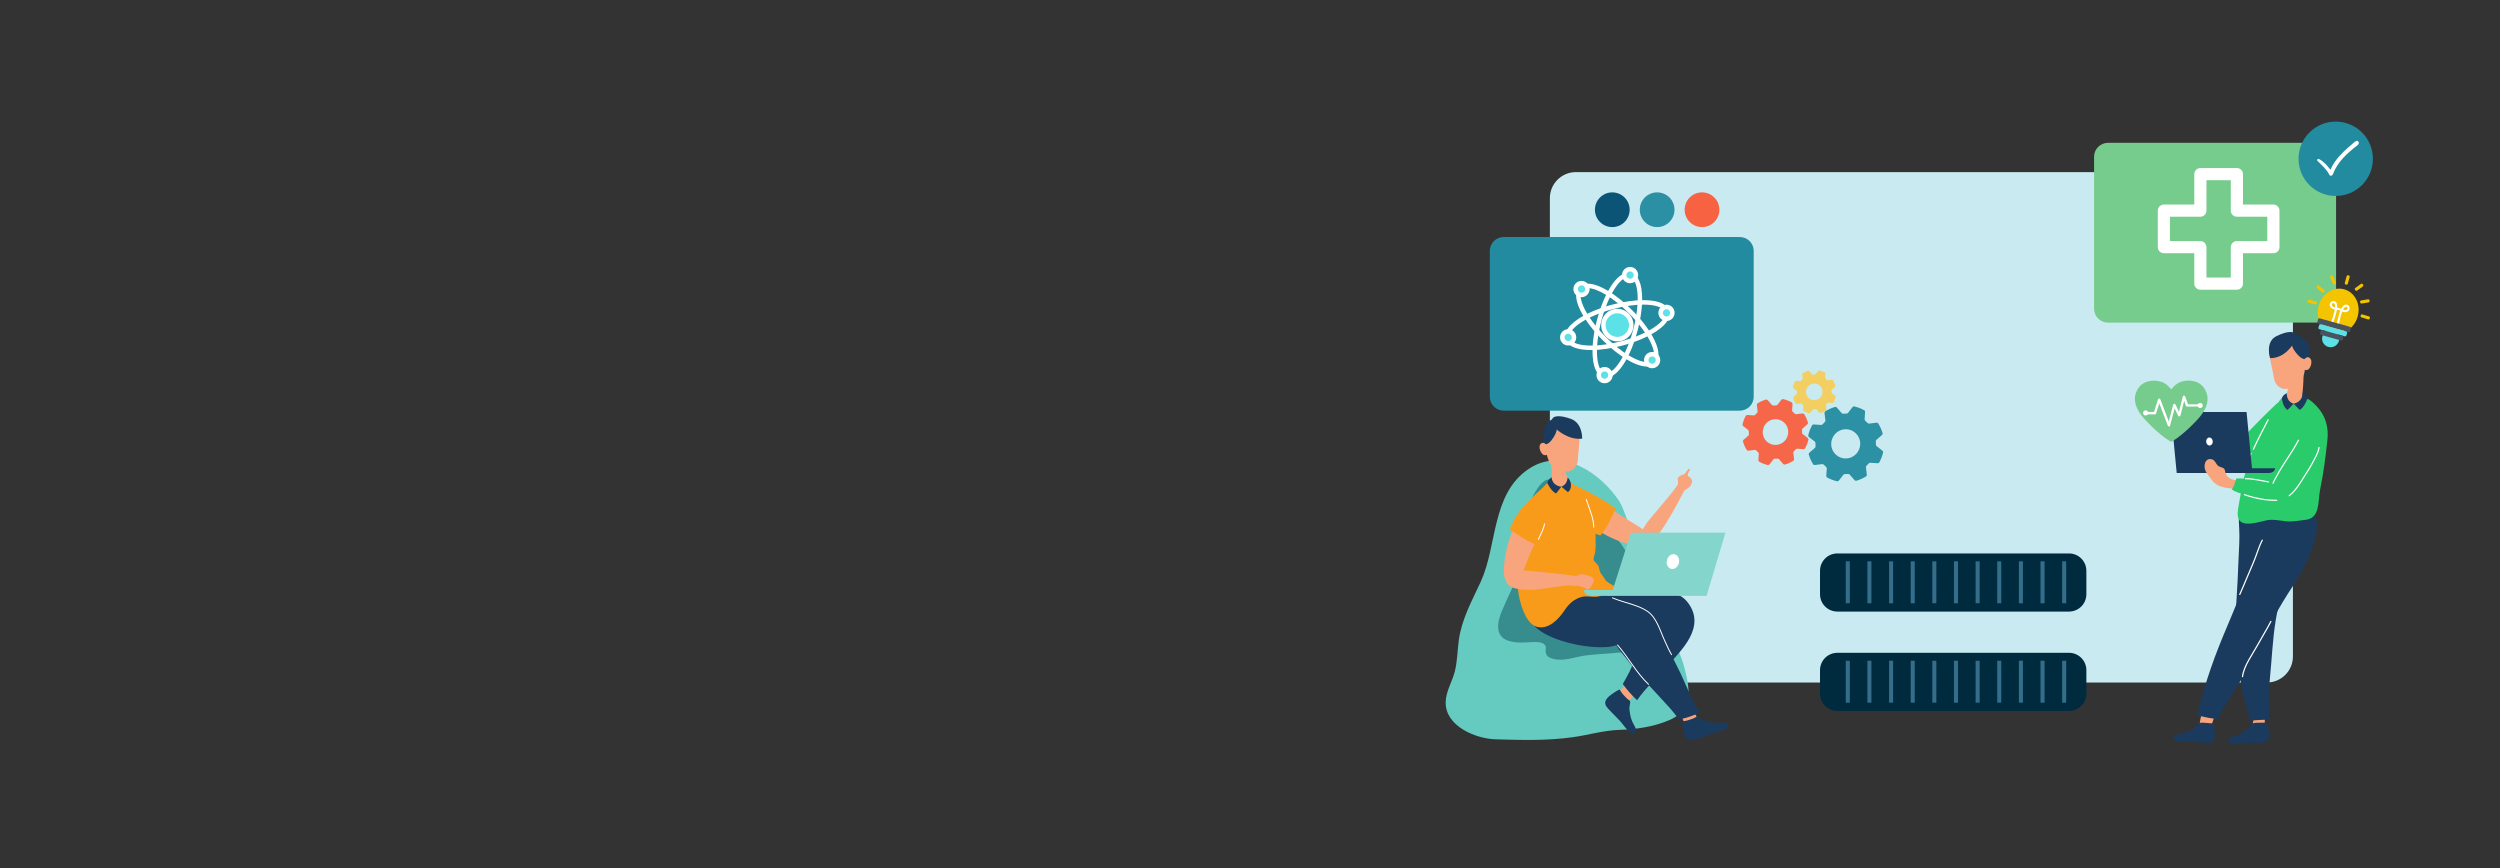 <svg xmlns="http://www.w3.org/2000/svg" xmlns:xlink="http://www.w3.org/1999/xlink" width="1440" zoomAndPan="magnify" viewBox="0 0 1080 375" height="500" preserveAspectRatio="xMidYMid meet" version="1.0"><rect x="0" y="0" width="1080" height="375" fill="#333333" stroke="none"/><defs><clipPath id="b91776df31"><path d="M 669.543 74.348 L 990.543 74.348 L 990.543 294.848 L 669.543 294.848 Z M 669.543 74.348 " clip-rule="nonzero"/></clipPath><clipPath id="d216820d91"><path d="M 643.598 102.398 L 757.598 102.398 L 757.598 177.398 L 643.598 177.398 Z M 643.598 102.398 " clip-rule="nonzero"/></clipPath><clipPath id="50a81cc816"><path d="M 752 172 L 782 172 L 782 201 L 752 201 Z M 752 172 " clip-rule="nonzero"/></clipPath><clipPath id="41df9d30e7"><path d="M 758.566 167.773 L 785.887 178.207 L 775.453 205.527 L 748.133 195.094 Z M 758.566 167.773 " clip-rule="nonzero"/></clipPath><clipPath id="f589620773"><path d="M 758.566 167.773 L 785.887 178.207 L 775.453 205.527 L 748.133 195.094 Z M 758.566 167.773 " clip-rule="nonzero"/></clipPath><clipPath id="3dc4321213"><path d="M 758.566 167.773 L 785.887 178.207 L 775.453 205.527 L 748.133 195.094 Z M 758.566 167.773 " clip-rule="nonzero"/></clipPath><clipPath id="68bb8ce508"><path d="M 758.566 167.773 L 785.867 178.199 L 775.434 205.52 L 748.133 195.094 Z M 758.566 167.773 " clip-rule="nonzero"/></clipPath><clipPath id="0d319aef54"><path d="M 774 160 L 794 160 L 794 179 L 774 179 Z M 774 160 " clip-rule="nonzero"/></clipPath><clipPath id="e3127eabdd"><path d="M 778.293 157.039 L 796.016 163.805 L 789.246 181.527 L 771.527 174.758 Z M 778.293 157.039 " clip-rule="nonzero"/></clipPath><clipPath id="15fd8c1b1f"><path d="M 778.293 157.039 L 796.016 163.805 L 789.246 181.527 L 771.527 174.758 Z M 778.293 157.039 " clip-rule="nonzero"/></clipPath><clipPath id="12a33c5ee2"><path d="M 778.293 157.039 L 796.016 163.805 L 789.246 181.527 L 771.527 174.758 Z M 778.293 157.039 " clip-rule="nonzero"/></clipPath><clipPath id="217896754a"><path d="M 778.293 157.039 L 796 163.801 L 789.234 181.52 L 771.527 174.758 Z M 778.293 157.039 " clip-rule="nonzero"/></clipPath><clipPath id="6bfbfb21ea"><path d="M 781 175 L 814 175 L 814 208 L 781 208 Z M 781 175 " clip-rule="nonzero"/></clipPath><clipPath id="c1edf1e6fb"><path d="M 787.766 170.316 L 818.777 182.16 L 806.934 213.172 L 775.922 201.328 Z M 787.766 170.316 " clip-rule="nonzero"/></clipPath><clipPath id="44f08dafc5"><path d="M 787.766 170.316 L 818.777 182.16 L 806.934 213.172 L 775.922 201.328 Z M 787.766 170.316 " clip-rule="nonzero"/></clipPath><clipPath id="4d30b9bb36"><path d="M 787.766 170.316 L 818.777 182.16 L 806.934 213.172 L 775.922 201.328 Z M 787.766 170.316 " clip-rule="nonzero"/></clipPath><clipPath id="78dea29382"><path d="M 787.766 170.316 L 818.754 182.152 L 806.91 213.164 L 775.922 201.328 Z M 787.766 170.316 " clip-rule="nonzero"/></clipPath><clipPath id="3f40460b47"><path d="M 673.57 142 L 681 142 L 681 150 L 673.57 150 Z M 673.57 142 " clip-rule="nonzero"/></clipPath><clipPath id="569258b980"><path d="M 716 131 L 723.82 131 L 723.82 139 L 716 139 Z M 716 131 " clip-rule="nonzero"/></clipPath><clipPath id="271f44575d"><path d="M 689 158 L 697 158 L 697 165.566 L 689 165.566 Z M 689 158 " clip-rule="nonzero"/></clipPath><clipPath id="30e9bb9469"><path d="M 700 115.316 L 708 115.316 L 708 123 L 700 123 Z M 700 115.316 " clip-rule="nonzero"/></clipPath><clipPath id="d3316613db"><path d="M 904.641 61.695 L 1009.191 61.695 L 1009.191 139.379 L 904.641 139.379 Z M 904.641 61.695 " clip-rule="nonzero"/></clipPath><clipPath id="d84c75d17d"><path d="M 992.969 52.531 L 1025.094 52.531 L 1025.094 84.656 L 992.969 84.656 Z M 992.969 52.531 " clip-rule="nonzero"/></clipPath><clipPath id="9a18abc7fc"><path d="M 1000.723 60.449 L 1019.414 60.449 L 1019.414 76 L 1000.723 76 Z M 1000.723 60.449 " clip-rule="nonzero"/></clipPath><clipPath id="b771d764d5"><path d="M 1001 124 L 1019 124 L 1019 145 L 1001 145 Z M 1001 124 " clip-rule="nonzero"/></clipPath><clipPath id="18df4a9cbf"><path d="M 1000.977 115.156 L 1027.973 122.723 L 1019.305 153.656 L 992.309 146.09 Z M 1000.977 115.156 " clip-rule="nonzero"/></clipPath><clipPath id="627d299a7d"><path d="M 1000.977 115.156 L 1027.973 122.723 L 1019.305 153.656 L 992.309 146.09 Z M 1000.977 115.156 " clip-rule="nonzero"/></clipPath><clipPath id="55129f3b00"><path d="M 1006 130 L 1016 130 L 1016 141 L 1006 141 Z M 1006 130 " clip-rule="nonzero"/></clipPath><clipPath id="6b507f6845"><path d="M 1000.977 115.156 L 1027.973 122.723 L 1019.305 153.656 L 992.309 146.09 Z M 1000.977 115.156 " clip-rule="nonzero"/></clipPath><clipPath id="e4212c15a9"><path d="M 1000.977 115.156 L 1027.973 122.723 L 1019.305 153.656 L 992.309 146.09 Z M 1000.977 115.156 " clip-rule="nonzero"/></clipPath><clipPath id="680ac796bc"><path d="M 1003 142 L 1011 142 L 1011 151 L 1003 151 Z M 1003 142 " clip-rule="nonzero"/></clipPath><clipPath id="c67399edbc"><path d="M 1000.977 115.156 L 1027.973 122.723 L 1019.305 153.656 L 992.309 146.09 Z M 1000.977 115.156 " clip-rule="nonzero"/></clipPath><clipPath id="e20b66dc37"><path d="M 1000.977 115.156 L 1027.973 122.723 L 1019.305 153.656 L 992.309 146.09 Z M 1000.977 115.156 " clip-rule="nonzero"/></clipPath><clipPath id="2fa21ca1bb"><path d="M 1001 137 L 1016 137 L 1016 144 L 1001 144 Z M 1001 137 " clip-rule="nonzero"/></clipPath><clipPath id="97bf7c804f"><path d="M 1000.977 115.156 L 1027.973 122.723 L 1019.305 153.656 L 992.309 146.09 Z M 1000.977 115.156 " clip-rule="nonzero"/></clipPath><clipPath id="ff1012dc01"><path d="M 1000.977 115.156 L 1027.973 122.723 L 1019.305 153.656 L 992.309 146.09 Z M 1000.977 115.156 " clip-rule="nonzero"/></clipPath><clipPath id="272db2dce0"><path d="M 1001 140 L 1014 140 L 1014 146 L 1001 146 Z M 1001 140 " clip-rule="nonzero"/></clipPath><clipPath id="c2ae60fc30"><path d="M 1000.977 115.156 L 1027.973 122.723 L 1019.305 153.656 L 992.309 146.09 Z M 1000.977 115.156 " clip-rule="nonzero"/></clipPath><clipPath id="a039eb2235"><path d="M 1000.977 115.156 L 1027.973 122.723 L 1019.305 153.656 L 992.309 146.09 Z M 1000.977 115.156 " clip-rule="nonzero"/></clipPath><clipPath id="cb44c78f67"><path d="M 1002 142 L 1013 142 L 1013 148 L 1002 148 Z M 1002 142 " clip-rule="nonzero"/></clipPath><clipPath id="c3345f436d"><path d="M 1000.977 115.156 L 1027.973 122.723 L 1019.305 153.656 L 992.309 146.09 Z M 1000.977 115.156 " clip-rule="nonzero"/></clipPath><clipPath id="9205babfad"><path d="M 1000.977 115.156 L 1027.973 122.723 L 1019.305 153.656 L 992.309 146.09 Z M 1000.977 115.156 " clip-rule="nonzero"/></clipPath><clipPath id="703e08123b"><path d="M 1012 118 L 1016 118 L 1016 123 L 1012 123 Z M 1012 118 " clip-rule="nonzero"/></clipPath><clipPath id="7d8df6cb0a"><path d="M 1000.977 115.156 L 1027.973 122.723 L 1019.305 153.656 L 992.309 146.09 Z M 1000.977 115.156 " clip-rule="nonzero"/></clipPath><clipPath id="7862b9cad3"><path d="M 1000.977 115.156 L 1027.973 122.723 L 1019.305 153.656 L 992.309 146.09 Z M 1000.977 115.156 " clip-rule="nonzero"/></clipPath><clipPath id="dd6e4b830b"><path d="M 1006 118 L 1010 118 L 1010 123 L 1006 123 Z M 1006 118 " clip-rule="nonzero"/></clipPath><clipPath id="3e2667ba04"><path d="M 1000.977 115.156 L 1027.973 122.723 L 1019.305 153.656 L 992.309 146.09 Z M 1000.977 115.156 " clip-rule="nonzero"/></clipPath><clipPath id="e018624cd7"><path d="M 1000.977 115.156 L 1027.973 122.723 L 1019.305 153.656 L 992.309 146.09 Z M 1000.977 115.156 " clip-rule="nonzero"/></clipPath><clipPath id="a0d23bfb90"><path d="M 1000 123 L 1005 123 L 1005 127 L 1000 127 Z M 1000 123 " clip-rule="nonzero"/></clipPath><clipPath id="ab9e5f93b5"><path d="M 1000.977 115.156 L 1027.973 122.723 L 1019.305 153.656 L 992.309 146.09 Z M 1000.977 115.156 " clip-rule="nonzero"/></clipPath><clipPath id="2691217e01"><path d="M 1000.977 115.156 L 1027.973 122.723 L 1019.305 153.656 L 992.309 146.09 Z M 1000.977 115.156 " clip-rule="nonzero"/></clipPath><clipPath id="cbe4bcd6bd"><path d="M 996 129 L 1001 129 L 1001 132 L 996 132 Z M 996 129 " clip-rule="nonzero"/></clipPath><clipPath id="a43c267a2f"><path d="M 1000.977 115.156 L 1027.973 122.723 L 1019.305 153.656 L 992.309 146.09 Z M 1000.977 115.156 " clip-rule="nonzero"/></clipPath><clipPath id="15e2bf8194"><path d="M 1000.977 115.156 L 1027.973 122.723 L 1019.305 153.656 L 992.309 146.09 Z M 1000.977 115.156 " clip-rule="nonzero"/></clipPath><clipPath id="159bbc6eda"><path d="M 1017 122 L 1021 122 L 1021 126 L 1017 126 Z M 1017 122 " clip-rule="nonzero"/></clipPath><clipPath id="8da52f14c4"><path d="M 1000.977 115.156 L 1027.973 122.723 L 1019.305 153.656 L 992.309 146.09 Z M 1000.977 115.156 " clip-rule="nonzero"/></clipPath><clipPath id="eb104ce01b"><path d="M 1000.977 115.156 L 1027.973 122.723 L 1019.305 153.656 L 992.309 146.09 Z M 1000.977 115.156 " clip-rule="nonzero"/></clipPath><clipPath id="2af4f0e89a"><path d="M 1019 129 L 1024 129 L 1024 132 L 1019 132 Z M 1019 129 " clip-rule="nonzero"/></clipPath><clipPath id="1bfd65c51a"><path d="M 1000.977 115.156 L 1027.973 122.723 L 1019.305 153.656 L 992.309 146.09 Z M 1000.977 115.156 " clip-rule="nonzero"/></clipPath><clipPath id="c21ec39698"><path d="M 1000.977 115.156 L 1027.973 122.723 L 1019.305 153.656 L 992.309 146.09 Z M 1000.977 115.156 " clip-rule="nonzero"/></clipPath><clipPath id="89952ab269"><path d="M 1019 135 L 1024 135 L 1024 139 L 1019 139 Z M 1019 135 " clip-rule="nonzero"/></clipPath><clipPath id="9a7ea6861b"><path d="M 1000.977 115.156 L 1027.973 122.723 L 1019.305 153.656 L 992.309 146.09 Z M 1000.977 115.156 " clip-rule="nonzero"/></clipPath><clipPath id="5005bfe885"><path d="M 1000.977 115.156 L 1027.973 122.723 L 1019.305 153.656 L 992.309 146.09 Z M 1000.977 115.156 " clip-rule="nonzero"/></clipPath><clipPath id="9806e2da09"><path d="M 932.168 72.594 L 984.734 72.594 L 984.734 125.16 L 932.168 125.16 Z M 932.168 72.594 " clip-rule="nonzero"/></clipPath><clipPath id="76cff75f29"><path d="M 786.246 239.086 L 901.309 239.086 L 901.309 264.199 L 786.246 264.199 Z M 786.246 239.086 " clip-rule="nonzero"/></clipPath><clipPath id="619a27c7e6"><path d="M 786.246 282.016 L 901.309 282.016 L 901.309 307.129 L 786.246 307.129 Z M 786.246 282.016 " clip-rule="nonzero"/></clipPath><clipPath id="bc84a9b4f7"><path d="M 937.797 177 L 983 177 L 983 205 L 937.797 205 Z M 937.797 177 " clip-rule="nonzero"/></clipPath><clipPath id="0a279b8c54"><path d="M 624.461 198 L 730 198 L 730 320 L 624.461 320 Z M 624.461 198 " clip-rule="nonzero"/></clipPath><clipPath id="3b457d68b0"><path d="M 670 179.098 L 684 179.098 L 684 190 L 670 190 Z M 670 179.098 " clip-rule="nonzero"/></clipPath><clipPath id="eb6c5d4eb2"><path d="M 689.008 83.105 L 704.008 83.105 L 704.008 98.105 L 689.008 98.105 Z M 689.008 83.105 " clip-rule="nonzero"/></clipPath><clipPath id="d537db09e8"><path d="M 708.387 83.105 L 723.387 83.105 L 723.387 98.105 L 708.387 98.105 Z M 708.387 83.105 " clip-rule="nonzero"/></clipPath><clipPath id="92c6d1caa6"><path d="M 727.77 83.105 L 742.77 83.105 L 742.77 98.105 L 727.77 98.105 Z M 727.77 83.105 " clip-rule="nonzero"/></clipPath><clipPath id="14d2063590"><path d="M 922 164 L 954 164 L 954 190.898 L 922 190.898 Z M 922 164 " clip-rule="nonzero"/></clipPath></defs><g clip-path="url(#b91776df31)"><path fill="#c9eaf0" d="M 680.785 74.348 L 979.297 74.348 C 985.508 74.348 990.543 79.391 990.543 85.609 L 990.543 283.582 C 990.543 289.801 985.508 294.844 979.297 294.844 L 680.785 294.844 C 674.578 294.844 669.543 289.801 669.543 283.582 L 669.543 85.609 C 669.543 79.391 674.578 74.348 680.785 74.348 " fill-opacity="1" fill-rule="nonzero"/></g><g clip-path="url(#d216820d91)"><path fill="#228b9f" d="M 649.59 102.398 L 751.605 102.398 C 753.195 102.398 754.719 103.031 755.844 104.152 C 756.969 105.277 757.598 106.801 757.598 108.391 L 757.598 171.402 C 757.598 172.992 756.969 174.516 755.844 175.641 C 754.719 176.766 753.195 177.395 751.605 177.395 L 649.59 177.395 C 648 177.395 646.477 176.766 645.352 175.641 C 644.23 174.516 643.598 172.992 643.598 171.402 L 643.598 108.391 C 643.598 106.801 644.23 105.277 645.352 104.152 C 646.477 103.031 648 102.398 649.59 102.398 " fill-opacity="1" fill-rule="nonzero"/></g><g clip-path="url(#50a81cc816)"><g clip-path="url(#41df9d30e7)"><g clip-path="url(#f589620773)"><g clip-path="url(#3dc4321213)"><g clip-path="url(#68bb8ce508)"><path fill="#f66648" d="M 768.898 181.418 C 771.758 182.449 773.238 185.605 772.207 188.465 C 772.188 188.516 772.168 188.562 772.148 188.617 C 771.098 191.469 767.934 192.926 765.082 191.875 C 762.227 190.82 760.77 187.656 761.82 184.805 C 761.836 184.766 761.852 184.727 761.867 184.688 C 762.914 181.852 766.055 180.391 768.898 181.418 Z M 772.676 173.176 C 771.922 172.855 771.137 172.602 770.34 172.414 C 770.055 172.348 769.762 172.453 769.586 172.68 L 767.887 174.852 C 767.742 175.035 767.52 175.145 767.285 175.137 C 766.879 175.129 766.473 175.141 766.07 175.172 C 765.836 175.191 765.602 175.098 765.449 174.922 L 763.637 172.844 C 763.441 172.625 763.145 172.539 762.867 172.621 C 761.609 172.988 760.406 173.527 759.293 174.219 C 759.047 174.371 758.914 174.648 758.945 174.938 L 759.289 177.68 C 759.32 177.91 759.238 178.145 759.074 178.312 C 758.777 178.59 758.5 178.883 758.238 179.191 C 758.086 179.371 757.855 179.469 757.621 179.453 L 754.871 179.27 C 754.582 179.25 754.305 179.398 754.168 179.652 C 753.539 180.805 753.07 182.031 752.773 183.312 C 752.707 183.59 752.809 183.887 753.039 184.062 L 755.211 185.762 C 755.398 185.906 755.504 186.129 755.496 186.367 C 755.488 186.77 755.5 187.176 755.535 187.582 C 755.547 187.812 755.449 188.043 755.27 188.195 L 753.191 190.012 C 752.973 190.199 752.887 190.5 752.969 190.777 C 753.34 192.035 753.879 193.234 754.57 194.348 C 754.719 194.598 755.004 194.73 755.289 194.695 L 758.027 194.359 C 758.262 194.328 758.496 194.41 758.656 194.582 C 758.938 194.875 759.23 195.152 759.539 195.418 C 759.719 195.566 759.812 195.797 759.801 196.031 L 759.617 198.785 C 759.598 199.074 759.746 199.348 760 199.484 C 761.152 200.113 762.379 200.582 763.656 200.879 C 763.938 200.949 764.23 200.844 764.41 200.613 L 766.109 198.438 C 766.254 198.254 766.477 198.148 766.711 198.156 C 767.117 198.164 767.523 198.152 767.926 198.121 C 768.16 198.102 768.391 198.195 768.543 198.375 L 770.359 200.453 C 770.551 200.668 770.852 200.758 771.129 200.672 C 772.387 200.305 773.586 199.766 774.699 199.078 C 774.945 198.926 775.082 198.641 775.047 198.355 L 774.711 195.617 C 774.676 195.387 774.758 195.148 774.922 194.984 C 775.215 194.707 775.496 194.41 775.758 194.102 C 775.91 193.922 776.137 193.828 776.375 193.844 L 779.129 194.027 C 779.414 194.043 779.688 193.895 779.828 193.641 C 780.453 192.488 780.922 191.262 781.223 189.984 C 781.289 189.703 781.184 189.41 780.957 189.234 L 778.785 187.531 C 778.598 187.391 778.488 187.164 778.496 186.93 C 778.508 186.523 778.496 186.117 778.465 185.715 C 778.449 185.48 778.547 185.25 778.727 185.102 L 780.805 183.285 C 781.02 183.094 781.105 182.793 781.023 182.516 C 780.652 181.262 780.117 180.059 779.426 178.945 C 779.273 178.699 778.992 178.562 778.703 178.598 L 775.965 178.938 C 775.73 178.965 775.5 178.883 775.336 178.711 C 775.059 178.422 774.762 178.141 774.453 177.879 C 774.277 177.727 774.18 177.5 774.195 177.262 L 774.379 174.512 C 774.398 174.223 774.246 173.945 773.992 173.809 C 773.566 173.574 773.129 173.363 772.676 173.176 " fill-opacity="1" fill-rule="nonzero"/></g></g></g></g></g><g clip-path="url(#0d319aef54)"><g clip-path="url(#e3127eabdd)"><g clip-path="url(#15fd8c1b1f)"><g clip-path="url(#12a33c5ee2)"><g clip-path="url(#217896754a)"><path fill="#f2cf60" d="M 784.996 165.887 C 786.852 166.559 787.812 168.605 787.141 170.461 C 787.129 170.492 787.117 170.523 787.105 170.559 C 786.422 172.406 784.371 173.355 782.52 172.672 C 780.668 171.988 779.723 169.934 780.406 168.086 C 780.414 168.059 780.426 168.035 780.434 168.008 C 781.113 166.168 783.148 165.223 784.996 165.887 Z M 787.445 160.543 C 786.957 160.336 786.449 160.168 785.93 160.047 C 785.746 160.004 785.555 160.07 785.441 160.219 L 784.34 161.629 C 784.246 161.75 784.102 161.816 783.949 161.812 C 783.684 161.809 783.422 161.816 783.16 161.836 C 783.008 161.852 782.859 161.789 782.758 161.672 L 781.582 160.328 C 781.457 160.184 781.262 160.129 781.082 160.184 C 780.266 160.422 779.488 160.77 778.766 161.219 C 778.605 161.316 778.52 161.5 778.539 161.684 L 778.762 163.461 C 778.781 163.613 778.73 163.766 778.621 163.871 C 778.43 164.055 778.25 164.246 778.082 164.445 C 777.98 164.562 777.832 164.625 777.68 164.613 L 775.895 164.496 C 775.707 164.48 775.531 164.578 775.441 164.742 C 775.035 165.492 774.73 166.289 774.535 167.117 C 774.492 167.297 774.559 167.488 774.707 167.605 L 776.117 168.707 C 776.238 168.801 776.309 168.945 776.305 169.098 C 776.297 169.359 776.305 169.625 776.328 169.887 C 776.336 170.035 776.273 170.188 776.156 170.285 L 774.809 171.461 C 774.668 171.586 774.609 171.781 774.664 171.961 C 774.906 172.773 775.254 173.555 775.699 174.277 C 775.797 174.438 775.98 174.523 776.168 174.5 L 777.945 174.281 C 778.094 174.262 778.246 174.316 778.352 174.426 C 778.535 174.617 778.727 174.797 778.926 174.969 C 779.039 175.066 779.102 175.215 779.094 175.367 L 778.973 177.152 C 778.961 177.34 779.059 177.52 779.223 177.605 C 779.969 178.016 780.77 178.32 781.594 178.512 C 781.777 178.555 781.969 178.488 782.086 178.34 L 783.188 176.93 C 783.281 176.809 783.426 176.742 783.578 176.746 C 783.84 176.75 784.105 176.746 784.363 176.723 C 784.516 176.711 784.664 176.77 784.766 176.887 L 785.941 178.234 C 786.066 178.375 786.262 178.434 786.441 178.379 C 787.258 178.137 788.035 177.789 788.758 177.344 C 788.918 177.242 789.008 177.062 788.984 176.875 L 788.766 175.098 C 788.742 174.949 788.797 174.797 788.902 174.688 C 789.094 174.508 789.273 174.316 789.445 174.117 C 789.543 174 789.691 173.938 789.844 173.949 L 791.629 174.066 C 791.816 174.078 791.996 173.98 792.086 173.816 C 792.492 173.07 792.793 172.273 792.992 171.445 C 793.031 171.262 792.965 171.07 792.816 170.957 L 791.406 169.855 C 791.285 169.762 791.219 169.617 791.223 169.461 C 791.227 169.199 791.219 168.938 791.199 168.676 C 791.191 168.523 791.254 168.375 791.371 168.277 L 792.719 167.098 C 792.859 166.973 792.914 166.781 792.859 166.602 C 792.621 165.785 792.273 165.004 791.824 164.285 C 791.727 164.125 791.543 164.035 791.355 164.059 L 789.578 164.277 C 789.43 164.297 789.277 164.242 789.172 164.133 C 788.992 163.945 788.801 163.762 788.602 163.594 C 788.484 163.492 788.422 163.348 788.43 163.191 L 788.551 161.41 C 788.562 161.219 788.465 161.043 788.301 160.953 C 788.023 160.801 787.738 160.664 787.445 160.543 " fill-opacity="1" fill-rule="nonzero"/></g></g></g></g></g><g clip-path="url(#6bfbfb21ea)"><g clip-path="url(#c1edf1e6fb)"><g clip-path="url(#44f08dafc5)"><g clip-path="url(#4d30b9bb36)"><g clip-path="url(#78dea29382)"><path fill="#2c91a4" d="M 799.492 185.805 C 802.742 186.977 804.422 190.559 803.25 193.805 C 803.227 193.863 803.207 193.918 803.184 193.977 C 801.988 197.215 798.398 198.871 795.16 197.676 C 791.922 196.48 790.266 192.887 791.461 189.652 C 791.477 189.605 791.492 189.562 791.512 189.52 C 792.699 186.297 796.266 184.641 799.492 185.805 Z M 803.781 176.449 C 802.926 176.086 802.035 175.797 801.129 175.586 C 800.809 175.508 800.473 175.629 800.273 175.887 L 798.344 178.355 C 798.18 178.562 797.926 178.684 797.66 178.676 C 797.199 178.668 796.742 178.68 796.281 178.715 C 796.016 178.738 795.754 178.633 795.578 178.43 L 793.52 176.074 C 793.301 175.828 792.961 175.727 792.645 175.824 C 791.219 176.238 789.855 176.852 788.59 177.633 C 788.312 177.809 788.156 178.125 788.195 178.453 L 788.582 181.562 C 788.621 181.824 788.527 182.094 788.34 182.281 C 788.004 182.598 787.688 182.93 787.391 183.281 C 787.219 183.484 786.961 183.594 786.691 183.574 L 783.57 183.367 C 783.242 183.344 782.93 183.516 782.773 183.805 C 782.062 185.113 781.527 186.504 781.188 187.957 C 781.113 188.273 781.23 188.609 781.492 188.809 L 783.957 190.738 C 784.168 190.902 784.289 191.156 784.281 191.426 C 784.27 191.883 784.285 192.344 784.324 192.801 C 784.34 193.066 784.227 193.328 784.023 193.5 L 781.664 195.559 C 781.418 195.773 781.32 196.117 781.414 196.434 C 781.832 197.859 782.441 199.219 783.227 200.484 C 783.398 200.766 783.719 200.918 784.047 200.879 L 787.152 200.496 C 787.418 200.461 787.684 200.555 787.867 200.75 C 788.188 201.082 788.52 201.398 788.871 201.695 C 789.074 201.867 789.18 202.129 789.164 202.395 L 788.957 205.52 C 788.934 205.848 789.102 206.16 789.395 206.312 C 790.699 207.027 792.094 207.559 793.543 207.898 C 793.859 207.977 794.195 207.855 794.398 207.598 L 796.328 205.129 C 796.492 204.918 796.746 204.801 797.012 204.805 C 797.469 204.816 797.934 204.805 798.391 204.766 C 798.656 204.746 798.914 204.852 799.09 205.055 L 801.152 207.414 C 801.371 207.656 801.711 207.758 802.023 207.664 C 803.453 207.242 804.816 206.633 806.078 205.852 C 806.359 205.68 806.512 205.359 806.473 205.035 L 806.09 201.926 C 806.051 201.66 806.145 201.395 806.332 201.207 C 806.664 200.891 806.98 200.555 807.277 200.207 C 807.453 200 807.711 199.891 807.977 199.91 L 811.105 200.117 C 811.43 200.137 811.742 199.969 811.898 199.684 C 812.609 198.375 813.141 196.98 813.484 195.531 C 813.559 195.211 813.441 194.879 813.184 194.676 L 810.715 192.746 C 810.5 192.586 810.383 192.332 810.391 192.062 C 810.402 191.602 810.387 191.145 810.352 190.684 C 810.336 190.418 810.445 190.16 810.648 189.988 L 813.008 187.926 C 813.254 187.707 813.352 187.371 813.258 187.055 C 812.836 185.629 812.23 184.262 811.441 183 C 811.273 182.719 810.953 182.566 810.625 182.605 L 807.516 182.988 C 807.25 183.023 806.988 182.93 806.801 182.734 C 806.488 182.402 806.152 182.086 805.801 181.789 C 805.598 181.617 805.488 181.359 805.508 181.09 L 805.715 177.969 C 805.734 177.637 805.566 177.328 805.277 177.168 C 804.793 176.906 804.293 176.664 803.781 176.449 " fill-opacity="1" fill-rule="nonzero"/></g></g></g></g></g><path fill="#ffffff" d="M 686.035 122.551 L 686.035 124.484 L 686.035 122.551 C 684.09 122.551 682.926 123.312 682.289 123.953 C 680.887 125.359 679.832 128.281 682.762 134.199 C 684.738 138.199 688.113 142.703 692.277 146.887 C 699.188 153.84 706.672 158.332 711.336 158.332 C 713.281 158.332 714.445 157.57 715.082 156.93 C 716.48 155.523 717.539 152.602 714.609 146.68 C 712.637 142.684 709.254 138.18 705.094 133.996 C 698.184 127.043 690.699 122.551 686.035 122.551 Z M 686.035 124.484 C 690.035 124.484 697.105 128.695 703.734 135.363 C 712.039 143.715 716.512 152.758 713.723 155.562 C 713.16 156.129 712.344 156.398 711.336 156.398 C 707.336 156.398 700.266 152.188 693.637 145.52 C 685.332 137.168 680.859 128.125 683.648 125.32 C 684.211 124.754 685.027 124.484 686.035 124.484 " fill-opacity="1" fill-rule="nonzero"/><path fill="#ffffff" d="M 709.977 129.66 C 705.902 129.66 701.191 130.344 696.359 131.633 C 690.676 133.148 685.504 135.34 681.797 137.797 C 676.309 141.438 675.766 144.496 676.273 146.422 C 676.59 147.617 677.566 149.254 680.434 150.262 C 682.246 150.898 684.586 151.223 687.391 151.223 C 691.469 151.223 696.18 150.539 701.012 149.254 C 706.695 147.734 711.867 145.547 715.574 143.086 C 721.059 139.445 721.605 136.387 721.098 134.461 C 720.781 133.266 719.805 131.629 716.938 130.621 C 715.125 129.984 712.781 129.66 709.977 129.66 Z M 709.977 131.594 C 715.078 131.594 718.656 132.746 719.238 134.957 C 720.25 138.789 711.867 144.352 700.516 147.383 C 695.707 148.668 691.137 149.289 687.391 149.289 C 682.289 149.289 678.715 148.137 678.133 145.926 C 677.121 142.094 685.504 136.531 696.855 133.5 C 701.664 132.215 706.23 131.594 709.977 131.594 " fill-opacity="1" fill-rule="nonzero"/><path fill="#ffffff" d="M 703.496 117.754 C 700.941 117.754 698.234 119.941 695.664 124.074 C 693.379 127.742 691.344 132.727 689.926 138.102 C 688.414 143.82 687.742 149.422 688.027 153.879 C 688.453 160.477 690.824 162.469 692.738 162.98 C 693.105 163.078 693.488 163.129 693.875 163.129 C 696.43 163.129 699.137 160.945 701.707 156.809 C 703.988 153.141 706.027 148.156 707.449 142.781 C 708.953 137.062 709.629 131.457 709.34 127.004 C 708.918 120.406 706.547 118.414 704.633 117.902 C 704.266 117.805 703.883 117.754 703.496 117.754 Z M 703.496 119.688 C 703.715 119.688 703.93 119.715 704.141 119.773 C 707.953 120.789 708.602 130.867 705.586 142.285 C 702.742 153.074 697.645 161.195 693.875 161.195 C 693.652 161.195 693.441 161.168 693.23 161.109 C 689.422 160.094 688.77 150.016 691.781 138.598 C 694.629 127.809 699.727 119.688 703.496 119.688 " fill-opacity="1" fill-rule="nonzero"/><path fill="#5ce1e6" d="M 698.684 146.504 C 697.074 146.504 695.559 145.875 694.422 144.73 C 692.07 142.363 692.07 138.52 694.422 136.152 C 695.559 135.008 697.074 134.379 698.684 134.379 C 700.297 134.379 701.809 135.008 702.949 136.152 C 705.301 138.52 705.301 142.363 702.949 144.73 C 701.809 145.875 700.297 146.504 698.684 146.504 " fill-opacity="1" fill-rule="nonzero"/><path fill="#ffffff" d="M 698.688 133.41 L 698.688 135.344 L 698.688 133.41 L 698.684 133.41 C 696.816 133.41 695.059 134.141 693.742 135.469 C 691.016 138.211 691.016 142.672 693.742 145.414 C 695.062 146.742 696.816 147.473 698.684 147.473 C 700.555 147.473 702.309 146.742 703.629 145.414 C 706.355 142.672 706.355 138.211 703.629 135.469 C 702.309 134.141 700.555 133.41 698.688 133.41 Z M 698.684 135.344 C 699.984 135.344 701.281 135.844 702.27 136.836 C 704.25 138.828 704.25 142.055 702.27 144.047 C 701.281 145.039 699.984 145.539 698.684 145.539 C 697.387 145.539 696.09 145.039 695.102 144.047 C 693.121 142.055 693.121 138.828 695.102 136.836 C 696.09 135.844 697.387 135.344 698.684 135.344 " fill-opacity="1" fill-rule="nonzero"/><path fill="#5ce1e6" d="M 677.445 148.289 C 676.77 148.289 676.129 148.023 675.648 147.539 C 674.66 146.543 674.66 144.922 675.648 143.926 C 676.129 143.445 676.77 143.18 677.445 143.18 C 678.121 143.18 678.762 143.445 679.242 143.926 C 680.23 144.922 680.23 146.543 679.242 147.539 C 678.762 148.023 678.121 148.289 677.445 148.289 " fill-opacity="1" fill-rule="nonzero"/><g clip-path="url(#3f40460b47)"><path fill="#ffffff" d="M 677.445 142.211 C 676.508 142.211 675.629 142.578 674.969 143.246 C 673.605 144.617 673.605 146.848 674.969 148.223 C 675.629 148.887 676.508 149.254 677.445 149.254 C 678.379 149.254 679.258 148.887 679.922 148.223 C 681.285 146.852 681.285 144.617 679.922 143.246 C 679.258 142.578 678.383 142.211 677.445 142.211 Z M 677.445 144.148 C 677.848 144.148 678.254 144.301 678.562 144.609 C 679.176 145.23 679.176 146.234 678.562 146.855 C 678.254 147.164 677.848 147.32 677.445 147.32 C 677.043 147.32 676.637 147.164 676.328 146.855 C 675.715 146.234 675.715 145.23 676.328 144.609 C 676.637 144.301 677.043 144.148 677.445 144.148 " fill-opacity="1" fill-rule="nonzero"/></g><path fill="#5ce1e6" d="M 719.926 137.703 C 719.246 137.703 718.609 137.438 718.129 136.957 C 717.648 136.473 717.387 135.832 717.387 135.148 C 717.387 134.465 717.652 133.824 718.129 133.344 C 718.609 132.859 719.246 132.598 719.926 132.598 C 720.602 132.598 721.242 132.859 721.719 133.344 C 722.711 134.34 722.711 135.961 721.719 136.957 C 721.242 137.438 720.602 137.703 719.926 137.703 " fill-opacity="1" fill-rule="nonzero"/><g clip-path="url(#569258b980)"><path fill="#ffffff" d="M 719.926 131.629 C 718.992 131.629 718.109 131.996 717.449 132.66 C 716.789 133.324 716.426 134.207 716.426 135.148 C 716.426 136.09 716.789 136.977 717.449 137.641 C 718.109 138.305 718.992 138.672 719.926 138.672 C 720.863 138.672 721.738 138.305 722.398 137.641 C 723.766 136.266 723.766 134.031 722.398 132.66 C 721.738 131.996 720.863 131.629 719.926 131.629 Z M 719.926 133.562 C 720.328 133.562 720.734 133.719 721.039 134.027 C 721.656 134.648 721.656 135.652 721.039 136.273 C 720.734 136.582 720.328 136.734 719.926 136.734 C 719.52 136.734 719.117 136.582 718.809 136.273 C 718.195 135.652 718.195 134.648 718.809 134.027 C 719.117 133.719 719.52 133.562 719.926 133.562 " fill-opacity="1" fill-rule="nonzero"/></g><path fill="#5ce1e6" d="M 693.18 164.598 C 692.5 164.598 691.863 164.332 691.383 163.852 C 690.902 163.367 690.641 162.727 690.641 162.047 C 690.641 161.363 690.906 160.723 691.383 160.238 C 691.863 159.758 692.504 159.492 693.18 159.492 C 693.855 159.492 694.496 159.758 694.977 160.238 C 695.453 160.723 695.719 161.363 695.719 162.047 C 695.719 162.727 695.453 163.367 694.977 163.852 C 694.496 164.332 693.859 164.598 693.18 164.598 " fill-opacity="1" fill-rule="nonzero"/><g clip-path="url(#271f44575d)"><path fill="#ffffff" d="M 693.18 158.523 C 692.242 158.523 691.363 158.891 690.703 159.555 C 690.043 160.223 689.68 161.105 689.68 162.047 C 689.68 162.984 690.043 163.871 690.703 164.535 C 691.363 165.199 692.242 165.566 693.18 165.566 C 694.117 165.566 694.996 165.199 695.656 164.535 C 697.02 163.164 697.02 160.93 695.656 159.559 C 694.992 158.891 694.113 158.523 693.18 158.523 Z M 693.18 160.457 C 693.582 160.457 693.988 160.613 694.297 160.922 C 694.91 161.543 694.91 162.547 694.297 163.168 C 693.988 163.477 693.582 163.633 693.18 163.633 C 692.777 163.633 692.371 163.477 692.062 163.168 C 691.449 162.547 691.449 161.543 692.062 160.922 C 692.371 160.613 692.777 160.457 693.18 160.457 " fill-opacity="1" fill-rule="nonzero"/></g><path fill="#5ce1e6" d="M 704.191 121.391 C 703.512 121.391 702.875 121.125 702.395 120.641 C 701.914 120.16 701.652 119.52 701.652 118.836 C 701.652 118.156 701.914 117.516 702.395 117.031 C 702.875 116.551 703.512 116.285 704.191 116.285 C 704.867 116.285 705.508 116.551 705.984 117.031 C 706.469 117.516 706.73 118.156 706.73 118.836 C 706.73 119.52 706.469 120.16 705.984 120.641 C 705.508 121.125 704.871 121.391 704.191 121.391 " fill-opacity="1" fill-rule="nonzero"/><g clip-path="url(#30e9bb9469)"><path fill="#ffffff" d="M 704.191 115.316 C 703.254 115.316 702.375 115.684 701.715 116.348 C 700.352 117.723 700.352 119.953 701.715 121.328 C 702.375 121.992 703.254 122.359 704.191 122.359 C 705.125 122.359 706.004 121.992 706.668 121.324 C 708.031 119.953 708.031 117.723 706.668 116.348 C 706.004 115.684 705.125 115.316 704.191 115.316 Z M 704.191 117.25 C 704.594 117.25 705 117.406 705.305 117.715 C 705.922 118.336 705.922 119.34 705.305 119.957 C 705 120.27 704.594 120.422 704.191 120.422 C 703.785 120.422 703.383 120.27 703.074 119.957 C 702.461 119.34 702.461 118.336 703.074 117.715 C 703.383 117.406 703.785 117.25 704.191 117.25 " fill-opacity="1" fill-rule="nonzero"/></g><path fill="#5ce1e6" d="M 683.203 127.426 C 682.523 127.426 681.887 127.16 681.406 126.676 C 680.418 125.684 680.418 124.062 681.406 123.066 C 681.887 122.582 682.523 122.316 683.203 122.316 C 683.879 122.316 684.52 122.582 685 123.066 C 685.988 124.062 685.988 125.684 685 126.676 C 684.52 127.16 683.879 127.426 683.203 127.426 " fill-opacity="1" fill-rule="nonzero"/><path fill="#ffffff" d="M 683.203 121.348 C 682.266 121.352 681.387 121.719 680.727 122.383 C 679.363 123.754 679.363 125.988 680.727 127.359 C 681.387 128.027 682.266 128.395 683.203 128.395 C 684.141 128.395 685.016 128.027 685.68 127.359 C 687.043 125.988 687.043 123.754 685.68 122.383 C 685.016 121.719 684.141 121.348 683.203 121.348 Z M 683.203 123.285 C 683.605 123.285 684.012 123.441 684.32 123.75 C 684.934 124.371 684.934 125.371 684.32 125.992 C 684.012 126.305 683.605 126.457 683.203 126.457 C 682.801 126.457 682.395 126.305 682.086 125.992 C 681.473 125.371 681.473 124.371 682.086 123.75 C 682.395 123.441 682.801 123.285 683.203 123.285 " fill-opacity="1" fill-rule="nonzero"/><path fill="#5ce1e6" d="M 713.723 158.117 C 713.043 158.117 712.406 157.852 711.926 157.371 C 711.445 156.887 711.184 156.246 711.184 155.562 C 711.184 154.879 711.445 154.238 711.926 153.758 C 712.406 153.273 713.043 153.008 713.723 153.008 C 714.402 153.008 715.039 153.273 715.52 153.758 C 716.508 154.75 716.508 156.371 715.52 157.371 C 715.039 157.852 714.402 158.117 713.723 158.117 " fill-opacity="1" fill-rule="nonzero"/><path fill="#ffffff" d="M 713.723 152.043 C 712.785 152.043 711.91 152.406 711.246 153.074 C 709.879 154.445 709.879 156.68 711.246 158.051 C 711.906 158.715 712.785 159.086 713.723 159.086 C 714.656 159.086 715.539 158.715 716.199 158.051 C 717.562 156.68 717.562 154.445 716.199 153.074 C 715.535 152.406 714.656 152.043 713.723 152.043 Z M 713.723 153.977 C 714.125 153.977 714.527 154.129 714.84 154.441 C 715.453 155.059 715.453 156.066 714.84 156.684 C 714.527 156.992 714.125 157.148 713.723 157.148 C 713.32 157.148 712.914 156.992 712.605 156.684 C 711.988 156.066 711.988 155.062 712.605 154.441 C 712.914 154.129 713.32 153.977 713.723 153.977 " fill-opacity="1" fill-rule="nonzero"/><g clip-path="url(#d3316613db)"><path fill="#76cc8c" d="M 910.648 61.699 L 1003.184 61.699 C 1004.777 61.699 1006.305 62.332 1007.43 63.457 C 1008.559 64.582 1009.191 66.109 1009.191 67.703 L 1009.191 133.371 C 1009.191 134.961 1008.559 136.492 1007.43 137.617 C 1006.305 138.742 1004.777 139.375 1003.184 139.375 L 910.648 139.375 C 909.055 139.375 907.527 138.742 906.398 137.617 C 905.273 136.492 904.641 134.961 904.641 133.371 L 904.641 67.703 C 904.641 66.109 905.273 64.582 906.398 63.457 C 907.527 62.332 909.055 61.699 910.648 61.699 " fill-opacity="1" fill-rule="nonzero"/></g><g clip-path="url(#d84c75d17d)"><path fill="#228b9f" d="M 1009.031 52.531 C 1000.16 52.531 992.969 59.723 992.969 68.594 C 992.969 77.465 1000.16 84.656 1009.031 84.656 C 1017.902 84.656 1025.094 77.465 1025.094 68.594 C 1025.094 59.723 1017.902 52.531 1009.031 52.531 " fill-opacity="1" fill-rule="nonzero"/></g><g clip-path="url(#9a18abc7fc)"><path fill="#ffffff" d="M 1017.758 60.957 C 1017.078 61.328 1016.496 61.934 1015.906 62.438 C 1015.305 62.953 1014.699 63.465 1014.102 63.992 C 1012.922 65.035 1011.781 66.125 1010.73 67.305 C 1009.148 69.086 1007.676 71.113 1006.742 73.352 C 1005.367 71.508 1003.82 69.703 1001.766 68.695 C 1001.289 68.465 1000.719 69.051 1001.148 69.484 C 1003.008 71.367 1005.066 73.051 1006.277 75.492 C 1006.629 76.203 1007.543 75.949 1007.785 75.316 C 1008.801 72.695 1010.262 70.395 1012.148 68.336 C 1013.141 67.254 1014.207 66.25 1015.309 65.285 C 1015.848 64.812 1016.391 64.352 1016.949 63.902 C 1017.547 63.418 1018.277 62.977 1018.781 62.387 C 1019.406 61.652 1018.68 60.449 1017.758 60.957 Z M 1017.758 60.957 " fill-opacity="1" fill-rule="nonzero"/></g><g clip-path="url(#b771d764d5)"><g clip-path="url(#18df4a9cbf)"><g clip-path="url(#627d299a7d)"><path fill="#f4c400" d="M 1018.516 136.734 C 1017.062 141.918 1012.117 145.066 1007.465 143.762 C 1002.816 142.461 1000.227 137.203 1001.68 132.016 C 1003.133 126.836 1008.078 123.688 1012.727 124.992 C 1017.375 126.293 1019.969 131.551 1018.516 136.734 " fill-opacity="1" fill-rule="nonzero"/></g></g></g><g clip-path="url(#55129f3b00)"><g clip-path="url(#6b507f6845)"><g clip-path="url(#e4212c15a9)"><path fill="#ffffff" d="M 1014.004 133.59 C 1013.512 134.145 1012.715 133.988 1012.219 133.809 C 1012.57 133.137 1012.969 132.621 1013.344 132.5 C 1013.453 132.465 1013.613 132.445 1013.848 132.617 C 1013.996 132.73 1014.102 132.934 1014.125 133.152 C 1014.133 133.254 1014.133 133.449 1014.004 133.59 Z M 1007.324 131.719 C 1007.289 131.531 1007.387 131.363 1007.449 131.281 C 1007.582 131.105 1007.781 130.988 1007.965 130.973 C 1008.258 130.941 1008.383 131.043 1008.457 131.129 C 1008.715 131.43 1008.785 132.074 1008.738 132.832 C 1008.223 132.727 1007.461 132.449 1007.324 131.719 Z M 1015.027 133.062 C 1014.98 132.59 1014.742 132.152 1014.387 131.887 C 1013.863 131.496 1013.379 131.531 1013.066 131.633 C 1012.371 131.859 1011.805 132.633 1011.383 133.449 C 1011.105 133.316 1010.832 133.176 1010.559 133.031 C 1010.254 133.012 1009.945 132.992 1009.641 132.957 C 1009.703 132.043 1009.621 131.086 1009.145 130.535 C 1008.93 130.285 1008.535 130.004 1007.883 130.066 C 1007.441 130.105 1007.012 130.355 1006.727 130.734 C 1006.465 131.082 1006.359 131.492 1006.43 131.887 C 1006.609 132.84 1007.41 133.512 1008.637 133.738 C 1008.582 134.062 1008.516 134.391 1008.441 134.703 C 1008.152 135.879 1007.758 137.055 1007.375 138.195 L 1007.18 138.773 C 1007.102 139.012 1007.23 139.27 1007.469 139.348 C 1007.703 139.426 1007.961 139.301 1008.043 139.062 L 1008.234 138.484 C 1008.625 137.328 1009.027 136.129 1009.32 134.918 C 1009.387 134.652 1009.469 134.281 1009.535 133.863 C 1009.793 133.891 1010.051 133.91 1010.309 133.926 C 1010.539 134.047 1010.77 134.164 1011.004 134.273 C 1010.84 134.668 1010.719 135.023 1010.637 135.285 C 1010.258 136.477 1009.98 137.707 1009.711 138.898 L 1009.574 139.492 C 1009.52 139.734 1009.676 139.98 1009.918 140.035 C 1010.16 140.09 1010.406 139.938 1010.461 139.695 L 1010.594 139.098 C 1010.859 137.926 1011.137 136.715 1011.5 135.562 C 1011.598 135.254 1011.711 134.941 1011.836 134.637 C 1013 135.078 1014.035 134.922 1014.68 134.195 C 1014.949 133.898 1015.07 133.496 1015.027 133.062 " fill-opacity="1" fill-rule="nonzero"/></g></g></g><g clip-path="url(#680ac796bc)"><g clip-path="url(#c67399edbc)"><g clip-path="url(#e20b66dc37)"><path fill="#5ce1e6" d="M 1010.41 147.297 C 1009.855 149.27 1007.809 150.422 1005.84 149.871 C 1003.871 149.32 1002.723 147.273 1003.277 145.297 C 1003.828 143.32 1005.875 142.168 1007.844 142.723 C 1009.812 143.273 1010.961 145.32 1010.41 147.297 " fill-opacity="1" fill-rule="nonzero"/></g></g></g><g clip-path="url(#2fa21ca1bb)"><g clip-path="url(#97bf7c804f)"><g clip-path="url(#ff1012dc01)"><path fill="#4a525f" d="M 1015.266 143.066 C 1015.18 143.367 1014.867 143.543 1014.57 143.457 L 1001.477 139.789 C 1001.176 139.703 1001 139.395 1001.086 139.094 L 1001.418 137.914 C 1001.5 137.613 1001.812 137.438 1002.113 137.52 L 1015.203 141.191 C 1015.504 141.273 1015.68 141.586 1015.594 141.887 L 1015.266 143.066 " fill-opacity="1" fill-rule="nonzero"/></g></g></g><g clip-path="url(#272db2dce0)"><g clip-path="url(#c2ae60fc30)"><g clip-path="url(#a039eb2235)"><path fill="#5ce1e6" d="M 1013.652 144.91 C 1013.57 145.211 1013.258 145.387 1012.957 145.301 L 1001.953 142.219 C 1001.652 142.133 1001.477 141.82 1001.562 141.52 L 1001.852 140.48 C 1001.938 140.18 1002.246 140.004 1002.547 140.09 L 1013.555 143.172 C 1013.855 143.258 1014.031 143.57 1013.945 143.871 L 1013.652 144.91 " fill-opacity="1" fill-rule="nonzero"/></g></g></g><g clip-path="url(#cb44c78f67)"><g clip-path="url(#c3345f436d)"><g clip-path="url(#9205babfad)"><path fill="#4a525f" d="M 1012.051 146.723 C 1011.969 147.023 1011.656 147.199 1011.355 147.113 L 1002.668 144.68 C 1002.367 144.594 1002.191 144.281 1002.277 143.98 L 1002.559 142.977 C 1002.645 142.676 1002.957 142.5 1003.254 142.582 L 1011.945 145.02 C 1012.242 145.102 1012.418 145.414 1012.336 145.715 L 1012.051 146.723 " fill-opacity="1" fill-rule="nonzero"/></g></g></g><g clip-path="url(#703e08123b)"><g clip-path="url(#7d8df6cb0a)"><g clip-path="url(#7862b9cad3)"><path fill="#f4c400" d="M 1014.25 122.582 C 1014.164 122.883 1013.855 123.059 1013.555 122.973 L 1013.336 122.914 C 1013.035 122.828 1012.859 122.516 1012.945 122.215 L 1013.758 119.324 C 1013.84 119.023 1014.152 118.848 1014.453 118.934 L 1014.668 118.992 C 1014.969 119.078 1015.145 119.391 1015.059 119.691 L 1014.25 122.582 " fill-opacity="1" fill-rule="nonzero"/></g></g></g><g clip-path="url(#dd6e4b830b)"><g clip-path="url(#3e2667ba04)"><g clip-path="url(#e018624cd7)"><path fill="#f4c400" d="M 1009.043 122.031 C 1009.164 122.316 1009.031 122.648 1008.742 122.773 L 1008.535 122.859 C 1008.25 122.984 1007.918 122.852 1007.797 122.562 L 1006.621 119.805 C 1006.5 119.516 1006.633 119.184 1006.918 119.062 L 1007.125 118.973 C 1007.414 118.852 1007.746 118.984 1007.867 119.27 L 1009.043 122.031 " fill-opacity="1" fill-rule="nonzero"/></g></g></g><g clip-path="url(#a0d23bfb90)"><g clip-path="url(#ab9e5f93b5)"><g clip-path="url(#2691217e01)"><path fill="#f4c400" d="M 1004.082 125.312 C 1004.32 125.516 1004.348 125.875 1004.145 126.109 L 1004 126.285 C 1003.797 126.52 1003.438 126.547 1003.203 126.348 L 1000.926 124.398 C 1000.691 124.195 1000.66 123.836 1000.863 123.598 L 1001.012 123.43 C 1001.215 123.191 1001.57 123.164 1001.809 123.363 L 1004.082 125.312 " fill-opacity="1" fill-rule="nonzero"/></g></g></g><g clip-path="url(#cbe4bcd6bd)"><g clip-path="url(#a43c267a2f)"><g clip-path="url(#15e2bf8194)"><path fill="#f4c400" d="M 1000.5 130.211 C 1000.805 130.289 1000.984 130.598 1000.902 130.898 L 1000.848 131.117 C 1000.766 131.418 1000.457 131.602 1000.156 131.52 L 997.262 130.762 C 996.957 130.684 996.777 130.375 996.855 130.07 L 996.914 129.852 C 996.996 129.551 997.301 129.371 997.605 129.449 L 1000.5 130.211 " fill-opacity="1" fill-rule="nonzero"/></g></g></g><g clip-path="url(#159bbc6eda)"><g clip-path="url(#8da52f14c4)"><g clip-path="url(#eb104ce01b)"><path fill="#f4c400" d="M 1017.5 124.402 C 1017.246 124.582 1017.188 124.934 1017.367 125.191 L 1017.5 125.371 C 1017.68 125.629 1018.031 125.684 1018.289 125.504 L 1020.727 123.758 C 1020.98 123.574 1021.039 123.223 1020.855 122.969 L 1020.727 122.785 C 1020.543 122.531 1020.191 122.473 1019.938 122.652 L 1017.5 124.402 " fill-opacity="1" fill-rule="nonzero"/></g></g></g><g clip-path="url(#2af4f0e89a)"><g clip-path="url(#1bfd65c51a)"><g clip-path="url(#c21ec39698)"><path fill="#f4c400" d="M 1020.031 129.785 C 1019.723 129.832 1019.512 130.125 1019.562 130.434 L 1019.598 130.656 C 1019.648 130.965 1019.938 131.172 1020.246 131.121 L 1023.203 130.641 C 1023.512 130.59 1023.719 130.301 1023.672 129.992 L 1023.633 129.77 C 1023.586 129.461 1023.293 129.25 1022.988 129.301 L 1020.031 129.785 " fill-opacity="1" fill-rule="nonzero"/></g></g></g><g clip-path="url(#89952ab269)"><g clip-path="url(#9a7ea6861b)"><g clip-path="url(#5005bfe885)"><path fill="#f4c400" d="M 1020.547 135.828 C 1020.246 135.738 1019.934 135.906 1019.844 136.207 L 1019.777 136.422 C 1019.691 136.723 1019.859 137.039 1020.156 137.125 L 1023.027 137.984 C 1023.328 138.07 1023.641 137.902 1023.73 137.602 L 1023.797 137.387 C 1023.883 137.086 1023.715 136.773 1023.418 136.684 L 1020.547 135.828 " fill-opacity="1" fill-rule="nonzero"/></g></g></g><g clip-path="url(#9806e2da09)"><path fill="#ffffff" d="M 966.336 125.16 L 950.566 125.16 C 950.215 125.16 949.883 125.094 949.559 124.961 C 949.238 124.828 948.953 124.637 948.707 124.391 C 948.461 124.145 948.27 123.859 948.137 123.539 C 948.004 123.215 947.938 122.879 947.938 122.531 L 947.938 109.391 L 934.793 109.391 C 934.445 109.391 934.109 109.324 933.789 109.191 C 933.469 109.059 933.184 108.867 932.938 108.621 C 932.691 108.375 932.5 108.09 932.367 107.77 C 932.234 107.445 932.168 107.109 932.168 106.762 L 932.168 90.992 C 932.168 90.645 932.234 90.309 932.367 89.984 C 932.5 89.664 932.691 89.379 932.938 89.133 C 933.184 88.887 933.469 88.695 933.789 88.562 C 934.109 88.43 934.445 88.363 934.793 88.363 L 947.938 88.363 L 947.938 75.223 C 947.938 74.871 948.004 74.539 948.137 74.215 C 948.27 73.895 948.461 73.609 948.707 73.363 C 948.953 73.117 949.238 72.926 949.559 72.793 C 949.883 72.66 950.215 72.594 950.566 72.594 L 966.336 72.594 C 966.684 72.594 967.02 72.66 967.34 72.793 C 967.664 72.926 967.949 73.117 968.195 73.363 C 968.441 73.609 968.629 73.895 968.766 74.215 C 968.898 74.539 968.965 74.871 968.965 75.223 L 968.965 88.363 L 982.105 88.363 C 982.453 88.363 982.789 88.43 983.113 88.562 C 983.434 88.695 983.719 88.887 983.965 89.133 C 984.211 89.379 984.402 89.664 984.535 89.984 C 984.668 90.309 984.734 90.645 984.734 90.992 L 984.734 106.762 C 984.734 107.109 984.668 107.445 984.535 107.77 C 984.402 108.09 984.211 108.375 983.965 108.621 C 983.719 108.867 983.434 109.059 983.113 109.191 C 982.789 109.324 982.453 109.391 982.105 109.391 L 968.965 109.391 L 968.965 122.531 C 968.965 122.879 968.898 123.215 968.766 123.539 C 968.629 123.859 968.441 124.145 968.195 124.391 C 967.949 124.637 967.664 124.828 967.34 124.961 C 967.02 125.094 966.684 125.16 966.336 125.16 Z M 953.195 119.902 L 963.707 119.902 L 963.707 106.762 C 963.707 106.414 963.773 106.078 963.906 105.758 C 964.039 105.434 964.23 105.148 964.477 104.902 C 964.723 104.656 965.008 104.469 965.328 104.332 C 965.652 104.199 965.988 104.133 966.336 104.133 L 979.477 104.133 L 979.477 93.621 L 966.336 93.621 C 965.988 93.621 965.652 93.555 965.328 93.418 C 965.008 93.285 964.723 93.098 964.477 92.852 C 964.23 92.605 964.039 92.32 963.906 91.996 C 963.773 91.676 963.707 91.34 963.707 90.992 L 963.707 77.852 L 953.195 77.852 L 953.195 90.992 C 953.195 91.34 953.125 91.676 952.992 91.996 C 952.859 92.32 952.672 92.605 952.422 92.852 C 952.176 93.098 951.895 93.285 951.57 93.418 C 951.25 93.555 950.914 93.621 950.566 93.621 L 937.422 93.621 L 937.422 104.133 L 950.566 104.133 C 950.914 104.133 951.25 104.199 951.57 104.332 C 951.895 104.469 952.176 104.656 952.422 104.902 C 952.672 105.148 952.859 105.434 952.992 105.758 C 953.125 106.078 953.195 106.414 953.195 106.762 Z M 953.195 119.902 " fill-opacity="1" fill-rule="nonzero"/></g><g clip-path="url(#76cff75f29)"><path fill="#002a3e" d="M 793.738 239.086 L 893.816 239.086 C 897.957 239.086 901.309 242.441 901.309 246.582 L 901.309 256.703 C 901.309 260.844 897.957 264.199 893.816 264.199 L 793.738 264.199 C 789.602 264.199 786.246 260.844 786.246 256.703 L 786.246 246.582 C 786.246 242.441 789.602 239.086 793.738 239.086 " fill-opacity="1" fill-rule="nonzero"/></g><path stroke-linecap="butt" transform="matrix(0, 1.733, -1.752, 0, 798.246, 242.494)" fill="none" stroke-linejoin="miter" d="M -0.001 -0 L 10.453 -0 " stroke="#346e8b" stroke-width="1" stroke-opacity="1" stroke-miterlimit="4"/><path stroke-linecap="butt" transform="matrix(0, 1.733, -1.752, 0, 816.945, 242.494)" fill="none" stroke-linejoin="miter" d="M -0.001 0 L 10.453 0 " stroke="#346e8b" stroke-width="1" stroke-opacity="1" stroke-miterlimit="4"/><path stroke-linecap="butt" transform="matrix(0, 1.733, -1.752, 0, 807.591, 242.494)" fill="none" stroke-linejoin="miter" d="M -0.001 0.001 L 10.453 0.001 " stroke="#346e8b" stroke-width="1" stroke-opacity="1" stroke-miterlimit="4"/><path stroke-linecap="butt" transform="matrix(0, 1.733, -1.752, 0, 826.291, 242.494)" fill="none" stroke-linejoin="miter" d="M -0.001 0.001 L 10.453 0.001 " stroke="#346e8b" stroke-width="1" stroke-opacity="1" stroke-miterlimit="4"/><path stroke-linecap="butt" transform="matrix(0, 1.733, -1.752, 0, 835.636, 242.494)" fill="none" stroke-linejoin="miter" d="M -0.001 -0 L 10.453 -0 " stroke="#346e8b" stroke-width="1" stroke-opacity="1" stroke-miterlimit="4"/><path stroke-linecap="butt" transform="matrix(0, 1.733, -1.752, 0, 854.336, 242.494)" fill="none" stroke-linejoin="miter" d="M -0.001 -0 L 10.453 -0 " stroke="#346e8b" stroke-width="1" stroke-opacity="1" stroke-miterlimit="4"/><path stroke-linecap="butt" transform="matrix(0, 1.733, -1.752, 0, 844.982, 242.494)" fill="none" stroke-linejoin="miter" d="M -0.001 0.001 L 10.453 0.001 " stroke="#346e8b" stroke-width="1" stroke-opacity="1" stroke-miterlimit="4"/><path stroke-linecap="butt" transform="matrix(0, 1.733, -1.752, 0, 863.681, 242.494)" fill="none" stroke-linejoin="miter" d="M -0.001 0.001 L 10.453 0.001 " stroke="#346e8b" stroke-width="1" stroke-opacity="1" stroke-miterlimit="4"/><path stroke-linecap="butt" transform="matrix(0, 1.733, -1.752, 0, 873.026, 242.494)" fill="none" stroke-linejoin="miter" d="M -0.001 -0.001 L 10.453 -0.001 " stroke="#346e8b" stroke-width="1" stroke-opacity="1" stroke-miterlimit="4"/><path stroke-linecap="butt" transform="matrix(0, 1.733, -1.752, 0, 891.726, 242.494)" fill="none" stroke-linejoin="miter" d="M -0.001 -0 L 10.453 -0 " stroke="#346e8b" stroke-width="1" stroke-opacity="1" stroke-miterlimit="4"/><path stroke-linecap="butt" transform="matrix(0, 1.733, -1.752, 0, 882.372, 242.494)" fill="none" stroke-linejoin="miter" d="M -0.001 0 L 10.453 0 " stroke="#346e8b" stroke-width="1" stroke-opacity="1" stroke-miterlimit="4"/><g clip-path="url(#619a27c7e6)"><path fill="#002a3e" d="M 793.738 282.016 L 893.816 282.016 C 897.957 282.016 901.309 285.371 901.309 289.512 L 901.309 299.633 C 901.309 303.773 897.957 307.129 893.816 307.129 L 793.738 307.129 C 789.602 307.129 786.246 303.773 786.246 299.633 L 786.246 289.512 C 786.246 285.371 789.602 282.016 793.738 282.016 " fill-opacity="1" fill-rule="nonzero"/></g><path stroke-linecap="butt" transform="matrix(0, 1.733, -1.752, 0, 798.246, 285.425)" fill="none" stroke-linejoin="miter" d="M 0.001 -0 L 10.452 -0 " stroke="#346e8b" stroke-width="1" stroke-opacity="1" stroke-miterlimit="4"/><path stroke-linecap="butt" transform="matrix(0, 1.733, -1.752, 0, 816.945, 285.425)" fill="none" stroke-linejoin="miter" d="M 0.001 0 L 10.452 0 " stroke="#346e8b" stroke-width="1" stroke-opacity="1" stroke-miterlimit="4"/><path stroke-linecap="butt" transform="matrix(0, 1.733, -1.752, 0, 807.591, 285.425)" fill="none" stroke-linejoin="miter" d="M 0.001 0.001 L 10.452 0.001 " stroke="#346e8b" stroke-width="1" stroke-opacity="1" stroke-miterlimit="4"/><path stroke-linecap="butt" transform="matrix(0, 1.733, -1.752, 0, 826.291, 285.425)" fill="none" stroke-linejoin="miter" d="M 0.001 0.001 L 10.452 0.001 " stroke="#346e8b" stroke-width="1" stroke-opacity="1" stroke-miterlimit="4"/><path stroke-linecap="butt" transform="matrix(0, 1.733, -1.752, 0, 835.636, 285.425)" fill="none" stroke-linejoin="miter" d="M 0.001 -0 L 10.452 -0 " stroke="#346e8b" stroke-width="1" stroke-opacity="1" stroke-miterlimit="4"/><path stroke-linecap="butt" transform="matrix(0, 1.733, -1.752, 0, 854.336, 285.425)" fill="none" stroke-linejoin="miter" d="M 0.001 -0 L 10.452 -0 " stroke="#346e8b" stroke-width="1" stroke-opacity="1" stroke-miterlimit="4"/><path stroke-linecap="butt" transform="matrix(0, 1.733, -1.752, 0, 844.982, 285.425)" fill="none" stroke-linejoin="miter" d="M 0.001 0.001 L 10.452 0.001 " stroke="#346e8b" stroke-width="1" stroke-opacity="1" stroke-miterlimit="4"/><path stroke-linecap="butt" transform="matrix(0, 1.733, -1.752, 0, 863.681, 285.425)" fill="none" stroke-linejoin="miter" d="M 0.001 0.001 L 10.452 0.001 " stroke="#346e8b" stroke-width="1" stroke-opacity="1" stroke-miterlimit="4"/><path stroke-linecap="butt" transform="matrix(0, 1.733, -1.752, 0, 873.026, 285.425)" fill="none" stroke-linejoin="miter" d="M 0.001 -0.001 L 10.452 -0.001 " stroke="#346e8b" stroke-width="1" stroke-opacity="1" stroke-miterlimit="4"/><path stroke-linecap="butt" transform="matrix(0, 1.733, -1.752, 0, 891.726, 285.425)" fill="none" stroke-linejoin="miter" d="M 0.001 -0 L 10.452 -0 " stroke="#346e8b" stroke-width="1" stroke-opacity="1" stroke-miterlimit="4"/><path stroke-linecap="butt" transform="matrix(0, 1.733, -1.752, 0, 882.372, 285.425)" fill="none" stroke-linejoin="miter" d="M 0.001 0 L 10.452 0 " stroke="#346e8b" stroke-width="1" stroke-opacity="1" stroke-miterlimit="4"/><path fill="#1a3b5e" d="M 995.957 147.156 C 995.289 146.445 994.551 145.863 993.684 145.383 C 993.055 145.035 992.074 144.352 991.359 144.371 L 992.207 162.875 C 993.32 162.383 994.469 162.449 995.414 161.512 C 996.027 160.902 996.453 160.055 996.762 159.262 C 997.344 157.762 997.68 156.145 997.801 154.559 C 997.996 152.035 997.762 149.09 995.957 147.156 " fill-opacity="1" fill-rule="nonzero"/><path fill="#f8a47d" d="M 978.266 309.344 C 977.977 310.664 979.617 313.379 976.281 313.414 C 975.516 313.422 973.801 313.359 973.398 312.91 C 972.98 312.43 973.531 311.426 973.527 310.863 C 973.527 310.711 973.5 310.562 973.484 310.41 L 978.266 309.344 " fill-opacity="1" fill-rule="nonzero"/><path fill="#1a3b5e" d="M 980.094 315.977 C 979.922 314.938 979.762 313.805 979.449 312.805 C 979.207 312.035 978.773 312.145 978.039 312.18 C 977.023 312.234 976.027 312.238 975.016 312.23 C 974.184 312.223 973.129 312.316 972.527 312.969 C 972.094 313.441 971.836 314.047 971.395 314.523 C 970.934 315.023 970.324 315.43 969.77 315.836 C 968.59 316.695 967.125 317.523 965.723 317.902 C 964.758 318.16 962.809 318.586 962.602 319.801 C 962.184 322.285 968.602 320.906 969.949 320.906 C 971.535 320.91 973.105 320.91 974.699 320.867 C 975.949 320.836 978.066 321 979.141 320.305 C 980.43 319.469 980.312 317.281 980.094 315.977 " fill-opacity="1" fill-rule="nonzero"/><path fill="#1a3b5e" d="M 967.582 219.859 C 966.789 223.348 967.422 227.73 967.426 231.328 C 967.43 235.77 967.047 240.18 966.914 244.625 C 966.664 253.078 965.859 261.559 965.684 270.02 C 965.48 279.629 966.996 289.035 968.684 298.277 C 969.488 302.699 971.203 307.082 971.883 311.309 C 974.77 311.09 977.391 310.949 980.391 310.836 C 979.941 304.832 980 298.941 980.609 292.914 C 981.438 284.695 981.77 276.191 983.109 267.969 C 984.246 260.988 986.344 253.961 988.188 247.145 C 990.969 236.844 992.199 224.082 990.711 213.551 L 967.582 219.859 " fill-opacity="1" fill-rule="nonzero"/><path fill="#f8a47d" d="M 956.809 309.125 C 956.398 310.406 955.98 311.57 955.305 313.414 C 954.543 313.348 950.766 313.23 950.41 312.742 C 950.039 312.23 951.188 308.172 951.188 308.02 L 956.809 309.125 " fill-opacity="1" fill-rule="nonzero"/><path fill="#1a3b5e" d="M 939.008 318.59 C 939.328 317.398 941.309 317.16 942.293 316.992 C 943.727 316.75 945.266 316.062 946.516 315.316 C 947.109 314.965 947.754 314.617 948.262 314.164 C 948.746 313.73 949.059 313.152 949.539 312.719 C 950.199 312.129 951.254 312.137 952.082 312.219 C 953.09 312.324 954.082 312.414 955.098 312.457 C 955.832 312.488 956.273 312.422 956.441 313.207 C 956.66 314.234 956.715 315.375 956.785 316.426 C 956.875 317.746 956.785 319.938 955.422 320.648 C 954.289 321.238 952.195 320.875 950.949 320.789 C 949.359 320.68 947.793 320.531 946.215 320.383 C 944.875 320.254 938.355 321.02 939.008 318.59 " fill-opacity="1" fill-rule="nonzero"/><path fill="#1a3b5e" d="M 994.98 219.031 C 990.496 219.836 986.012 220.641 981.523 221.438 C 978.523 229.461 976.141 237.527 972.688 245.371 C 968.93 253.914 965.559 262.59 961.887 271.191 C 957.074 282.473 952.812 294.062 950 306.008 C 949.875 306.531 949.496 307.699 949.141 308.965 C 950.805 309.375 952.461 309.82 954.152 310.121 C 955.516 310.363 956.867 310.527 958.219 310.648 C 958.965 309.082 959.613 307.418 960.234 306.363 C 962.949 301.742 966.031 297.352 968.703 292.711 C 970.961 288.785 971.949 284.309 974.234 280.543 C 979.715 271.523 984.574 262.078 990.434 253.289 C 994.824 246.711 998.457 239.301 1000.422 231.629 C 1001.469 227.547 1001.371 217.883 994.98 219.031 " fill-opacity="1" fill-rule="nonzero"/><path fill="#2acb6a" d="M 984.418 173.625 C 983.227 174.469 971.254 186.16 969.566 188.652 C 968.578 190.109 967.141 191.504 966.613 193.191 C 966.188 194.539 966.293 197.125 968.078 197.371 C 969.547 197.57 971.465 196.344 972.672 195.656 C 976.262 193.594 977.758 189.848 980.652 187.133 L 984.418 173.625 " fill-opacity="1" fill-rule="nonzero"/><path fill="#2acb6a" d="M 986.277 171.758 C 985.016 171.984 983.816 174.805 983.211 175.832 C 982.004 177.867 980.523 179.727 979.355 181.801 C 976.965 186.043 975.082 190.539 973.141 194.996 C 970.352 201.395 968.609 208.953 967.547 215.844 C 967.195 218.113 966.352 221.062 966.828 223.383 C 967.871 228.457 976.277 225.281 979.305 224.742 C 982.27 224.211 984.789 224.926 987.711 225.215 C 990.402 225.48 993.102 224.871 995.781 224.594 C 1002.547 223.887 1001.223 216.652 1002.312 211.383 C 1003.77 204.355 1004.684 197.168 1005.445 190.055 C 1006.047 184.441 1004.625 179.457 1000.695 175.383 C 999.801 174.457 998.648 173.312 997.562 172.668 C 996.344 171.938 994.848 171.969 994.199 170.34 L 986.277 171.758 " fill-opacity="1" fill-rule="nonzero"/><g clip-path="url(#bc84a9b4f7)"><path fill="#1a3b5e" d="M 972.855 202.305 L 970.512 177.988 L 937.801 177.988 L 940.336 204.328 L 980.098 204.328 C 980.098 204.328 982.793 204.301 982.793 202.305 L 972.855 202.305 " fill-opacity="1" fill-rule="nonzero"/></g><path fill="#f8a47d" d="M 967.195 207.914 C 966.926 207.359 966.152 207.484 965.262 207.324 C 964.18 207.137 963.438 206.844 962.555 206.117 C 962.004 205.66 961.656 205.039 961.422 204.375 C 961.234 203.84 961.27 203.188 960.965 202.699 C 960.438 201.852 959.246 201.887 958.453 201.398 C 957.234 200.648 957.102 198.891 955.598 198.43 C 953.16 197.68 952.082 200.055 952.441 202.227 C 952.637 203.422 953.297 204.422 954.012 205.328 C 954.781 206.297 955.438 207.484 956.336 208.328 C 958.074 209.961 959.816 210.391 962.039 210.785 C 963.672 211.074 965.289 211.195 966.926 211.289 C 966.953 211.289 967.27 208.875 967.285 208.688 C 967.316 208.336 967.281 208.09 967.195 207.914 " fill-opacity="1" fill-rule="nonzero"/><path fill="#2acb6a" d="M 988.758 211.848 L 984.605 208.895 C 983.617 208.805 982.648 208.469 981.668 208.305 C 980.176 208.055 978.688 207.867 977.191 207.633 C 974.812 207.258 972.395 207.129 969.996 206.875 C 969.148 206.789 968.312 206.668 967.461 206.691 C 967.121 206.699 966.547 206.66 966.086 206.715 C 965.605 208.383 965 210.043 964.164 211.5 C 965.727 212.531 967.898 213.148 969.629 213.695 C 972.043 214.465 974.602 215 977.098 215.422 C 980.277 215.957 986.16 217.512 988.285 214.082 C 988.703 213.402 988.824 212.629 988.758 211.848 " fill-opacity="1" fill-rule="nonzero"/><path fill="#2acb6a" d="M 1003.598 180.457 C 1004.27 182.141 1003.852 184.316 1003.633 186.066 C 1003.23 189.223 1002.418 192.324 1001.25 195.305 C 998.848 201.445 995.562 207.387 990.918 212.188 C 988.789 214.395 986.637 216.527 983.293 216.051 C 977.23 215.188 979.855 210.777 981.762 208.703 L 994.207 187.582 L 1003.598 180.457 " fill-opacity="1" fill-rule="nonzero"/><path fill="#f8a47d" d="M 994.68 169.828 C 994.68 169.828 995.113 165.715 995.113 162.59 L 988.457 164.691 C 988.457 164.691 988.68 168.387 987.887 169.828 C 987.887 169.828 986.355 174.391 990.859 174.391 C 995.363 174.391 994.68 169.828 994.68 169.828 " fill-opacity="1" fill-rule="nonzero"/><path fill="#1a3b5e" d="M 994.68 169.828 C 994.68 169.828 996.578 170.719 996.805 172.176 C 996.805 172.176 995.609 175.859 993.48 177.109 L 990.859 174.395 C 990.859 174.395 994.734 173.793 994.68 169.828 " fill-opacity="1" fill-rule="nonzero"/><path fill="#1a3b5e" d="M 987.887 169.828 C 987.887 169.828 985.988 170.719 985.762 172.176 C 985.762 172.176 986.109 175.859 988.238 177.109 L 990.859 174.395 C 990.859 174.395 987.832 173.793 987.887 169.828 " fill-opacity="1" fill-rule="nonzero"/><path fill="#f8a47d" d="M 980.863 149.426 C 981.418 147.508 983.25 146.281 985.02 145.543 C 985.836 145.199 986.688 145.02 987.551 144.996 C 988.238 144.973 988.938 145.047 989.629 145.211 C 991.812 145.734 993.652 147.059 994.754 149.02 C 995.32 150.02 995.395 150.797 995.457 151.891 C 995.5 152.691 995.965 153.738 996.016 154.629 C 996.426 154.383 996.996 154.238 997.402 154.414 C 998.484 154.871 998.629 156.043 998.477 157.082 C 998.355 157.883 997.957 158.926 997.309 159.52 C 996.941 159.855 996.121 159.965 995.656 159.809 C 995.637 160.617 995.289 161.77 995.18 162.289 C 994.906 163.621 994.484 164.227 993.352 165.062 C 991.531 166.398 989.32 168.141 986.957 168.023 C 984.723 167.914 982.793 165.859 982.422 163.742 C 982.004 161.363 981.531 159.105 981.027 156.781 C 980.531 154.492 980.199 151.715 980.863 149.426 " fill-opacity="1" fill-rule="nonzero"/><path fill="#1a3b5e" d="M 983.434 145.211 C 988.457 142.762 991.305 143.051 991.73 144.664 C 992.16 146.281 990.586 148.469 990.586 148.469 L 990.531 148.738 C 990.531 148.738 987.105 154.781 980.664 154.73 C 980.664 154.73 978.414 147.656 983.434 145.211 " fill-opacity="1" fill-rule="nonzero"/><path fill="#1a3b5e" d="M 989.496 147.543 C 990.016 148.695 990.246 149.941 990.93 151.066 C 991.477 151.973 992.129 152.785 992.867 153.527 C 993.41 154.074 993.949 154.59 994.676 154.871 C 994.953 154.977 995.203 155.188 995.504 155.113 C 995.754 155.051 996.031 154.797 996.125 154.562 C 996.293 154.129 996.23 153.465 996.262 153 C 996.391 151.07 995.805 149.18 995.031 147.43 C 994.613 146.48 993.93 145.641 993 145.156 C 992.59 144.941 991.582 144.289 991.098 144.559 C 990.832 144.707 990.641 145.348 990.5 145.617 C 990.164 146.262 989.828 146.902 989.496 147.543 " fill-opacity="1" fill-rule="nonzero"/><path fill="#ffffff" d="M 955.91 190.645 C 955.973 191.602 955.387 192.418 954.602 192.469 C 953.816 192.52 953.129 191.785 953.062 190.832 C 953 189.875 953.586 189.059 954.371 189.008 C 955.156 188.957 955.844 189.688 955.91 190.645 " fill-opacity="1" fill-rule="nonzero"/><path fill="#ffffff" d="M 992.695 190.047 C 989.945 195.422 986.133 200.156 983.293 205.547 C 982.77 206.551 982.09 207.562 981.699 208.695 C 981.652 208.832 981.727 208.984 981.867 209.031 C 982.004 209.078 982.156 209.004 982.203 208.867 C 982.562 207.82 983.219 206.828 983.766 205.793 C 986.566 200.457 990.383 195.727 993.168 190.289 C 993.234 190.156 993.184 189.996 993.051 189.93 C 992.922 189.863 992.762 189.914 992.695 190.047 " fill-opacity="1" fill-rule="nonzero"/><path fill="#ffffff" d="M 1001.516 193.324 C 1001.379 194.922 1000.41 196.715 999.633 198.172 C 998.852 199.648 998.141 201.113 997.234 202.488 C 995.172 205.613 993.426 208.984 991.016 211.789 C 990.332 212.582 989.625 213.293 988.777 213.938 C 988.66 214.023 988.637 214.191 988.727 214.309 C 988.816 214.422 988.984 214.445 989.102 214.355 C 989.984 213.684 990.723 212.945 991.418 212.133 C 993.879 209.266 995.633 205.871 997.68 202.781 C 998.613 201.367 999.324 199.883 1000.102 198.422 C 1000.879 196.961 1001.887 195.137 1002.047 193.367 C 1002.059 193.223 1001.949 193.094 1001.805 193.082 C 1001.656 193.07 1001.527 193.176 1001.516 193.324 " fill-opacity="1" fill-rule="nonzero"/><path fill="#ffffff" d="M 970.043 207.059 L 970.047 207.059 C 973.508 207.059 976.648 207.902 979.98 208.445 C 980.125 208.469 980.262 208.371 980.285 208.227 C 980.309 208.082 980.211 207.945 980.066 207.922 C 976.77 207.387 973.594 206.531 970.047 206.527 L 970.039 206.527 C 969.895 206.531 969.773 206.648 969.773 206.797 C 969.777 206.941 969.895 207.059 970.043 207.059 " fill-opacity="1" fill-rule="nonzero"/><path fill="#ffffff" d="M 969.484 213.934 C 972.152 214.891 975.316 215.668 978.105 216.062 C 979.668 216.285 981.277 216.406 982.891 216.406 C 983.109 216.406 983.332 216.402 983.555 216.398 C 983.703 216.395 983.82 216.273 983.816 216.129 C 983.812 215.98 983.691 215.867 983.543 215.871 C 983.324 215.875 983.105 215.875 982.891 215.875 C 981.305 215.875 979.719 215.758 978.18 215.539 C 975.43 215.148 972.297 214.375 969.664 213.434 C 969.527 213.383 969.375 213.457 969.324 213.594 C 969.273 213.73 969.348 213.883 969.484 213.934 " fill-opacity="1" fill-rule="nonzero"/><path fill="#ffffff" d="M 973.676 194.25 C 975.633 189.91 977.895 185.684 980.059 181.477 C 980.125 181.348 980.074 181.188 979.945 181.121 C 979.812 181.055 979.652 181.105 979.586 181.234 C 977.422 185.438 975.156 189.668 973.191 194.035 C 973.133 194.168 973.191 194.324 973.324 194.383 C 973.461 194.441 973.617 194.383 973.676 194.25 " fill-opacity="1" fill-rule="nonzero"/><path fill="#ffffff" d="M 967.82 256.914 C 969.824 252.48 971.57 247.945 973.539 243.527 C 974.996 240.242 975.922 236.566 977.531 233.477 C 977.598 233.348 977.547 233.188 977.418 233.121 C 977.285 233.055 977.125 233.105 977.059 233.234 C 975.414 236.402 974.488 240.086 973.051 243.312 C 971.078 247.746 969.332 252.281 967.336 256.699 C 967.277 256.832 967.336 256.988 967.469 257.047 C 967.605 257.109 967.762 257.047 967.82 256.914 " fill-opacity="1" fill-rule="nonzero"/><path fill="#ffffff" d="M 969.043 292.34 C 969.262 290.133 970.348 287.707 971.652 285.344 C 972.957 282.98 974.48 280.68 975.562 278.695 C 977.402 275.312 979.496 272.039 981.258 268.586 C 981.324 268.457 981.273 268.297 981.141 268.23 C 981.012 268.164 980.852 268.215 980.781 268.344 C 979.039 271.77 976.945 275.039 975.094 278.441 C 974.031 280.398 972.504 282.699 971.188 285.09 C 969.867 287.48 968.75 289.953 968.512 292.285 C 968.496 292.43 968.605 292.562 968.75 292.578 C 968.895 292.59 969.027 292.484 969.043 292.34 " fill-opacity="1" fill-rule="nonzero"/><g clip-path="url(#0a279b8c54)"><path fill="#65cbc1" d="M 699.551 216.574 C 691.777 204.746 675.039 192.598 660.207 202.703 C 644.262 213.57 646.883 235.676 639.656 251.355 C 635.922 259.461 631.453 267.48 630.215 276.453 C 629.578 281.062 629.609 285.734 628.434 290.242 C 627.297 294.578 624.648 298.691 624.535 303.285 C 624.281 313.633 637.391 319.105 646.004 319.375 C 657.281 319.723 668.375 320.031 679.582 318.449 C 686.316 317.5 692.754 315.531 699.551 315.301 C 706.914 315.051 714.398 314 721.215 311.059 C 729.551 307.469 730.43 300.633 728.656 292.492 C 727.473 287.07 725.996 282.195 723.023 277.473 C 720.961 274.191 719.09 270.734 716.59 267.75 C 714.66 265.441 712.426 263.688 711.215 260.863 C 708.918 255.504 709.832 249.258 707.457 244.012 C 704.496 237.477 709.586 237.055 705.172 231.574 C 705.172 231.574 701.75 219.922 699.551 216.574 " fill-opacity="1" fill-rule="nonzero"/></g><path fill="#378c8d" d="M 671.059 208.07 C 666.02 203.145 659.516 219.512 659.047 222.422 C 657.719 230.594 659.348 238.973 656.336 246.867 C 654.055 252.844 651.086 258.414 648.668 264.32 C 646.73 269.039 645.758 275.121 651.906 276.91 C 654.434 277.645 656.715 277.629 659.336 277.535 C 661.332 277.465 665.203 276.898 666.883 278.156 C 668.426 279.312 667.504 280.32 667.77 281.812 C 668.09 283.621 669.172 284.078 670.844 284.578 C 675.395 285.945 680.773 283.641 685.375 283.105 C 690.414 282.527 695.457 282.336 700.473 281.82 C 703.594 281.496 707.148 281.277 708.637 278.129 C 709.652 275.984 709.887 273.281 710.859 270.898 C 711.66 268.945 712.277 266.934 712.508 264.836 C 712.746 262.637 711.941 261.426 711.242 259.328 C 709.762 254.887 709.449 250.109 707.293 245.891 C 705.559 242.496 703.199 239.465 701.148 236.23 C 699.137 233.051 696.164 230.504 695.094 226.816 L 671.059 208.07 " fill-opacity="1" fill-rule="nonzero"/><path fill="#f8a47d" d="M 702.805 295.055 C 702.004 296.285 701.258 297.078 699.617 298.664 C 700.195 299.262 702.961 302.895 703.621 302.859 C 704.312 302.82 704.676 301.621 705.117 301.195 C 705.238 301.082 706.273 299.867 706.402 299.766 L 702.805 295.055 " fill-opacity="1" fill-rule="nonzero"/><path fill="#1a3b5e" d="M 696.121 300.012 C 697.062 299.352 698.066 298.613 699.086 298.094 C 699.352 297.957 699.551 297.922 699.727 297.949 C 700.156 298.715 700.656 299.438 701.25 300.098 C 702.062 301.008 702.973 302.055 704.066 302.672 C 704.184 302.965 704.254 303.266 704.238 303.578 C 704.199 304.277 703.922 304.938 703.891 305.645 C 703.852 306.387 704 307.168 704.105 307.91 C 704.336 309.477 704.805 311.246 705.582 312.621 C 706.113 313.566 707.27 315.402 706.48 316.488 C 704.859 318.711 701.039 312.688 700.012 311.645 C 698.801 310.414 697.602 309.199 696.414 307.934 C 695.488 306.941 693.742 305.426 693.469 304.062 C 693.137 302.426 694.934 300.848 696.121 300.012 " fill-opacity="1" fill-rule="nonzero"/><path fill="#f8a47d" d="M 725.441 307.629 C 726.242 308.859 726.668 309.863 727.453 311.996 C 728.234 311.715 732.688 310.676 732.922 310.062 C 733.168 309.414 732.219 308.594 732.012 308.02 C 731.953 307.863 731.266 306.43 731.223 306.27 L 725.441 307.629 " fill-opacity="1" fill-rule="nonzero"/><path fill="#1a3b5e" d="M 727.266 315.734 C 727.043 314.609 726.777 313.395 726.715 312.25 C 726.695 311.953 726.746 311.758 726.844 311.609 C 727.719 311.527 728.582 311.371 729.43 311.098 C 730.598 310.727 731.922 310.324 732.934 309.578 C 733.25 309.59 733.555 309.648 733.832 309.789 C 734.461 310.109 734.953 310.629 735.586 310.949 C 736.25 311.285 737.027 311.469 737.75 311.672 C 739.281 312.102 741.09 312.395 742.668 312.246 C 743.754 312.145 745.902 311.84 746.574 313 C 747.957 315.379 740.879 316.41 739.508 316.922 C 737.891 317.527 736.285 318.125 734.645 318.688 C 733.359 319.129 731.258 320.102 729.898 319.797 C 728.266 319.434 727.547 317.152 727.266 315.734 " fill-opacity="1" fill-rule="nonzero"/><path fill="#1a3b5e" d="M 719.406 255.715 C 723.176 255.918 726.707 257.012 729.23 260.41 C 737.039 270.91 726.566 280.738 719.781 288.273 C 715.938 292.535 710.77 297.391 707.223 302.484 C 704.918 300.383 702.879 298.02 701.039 295.5 C 702.07 293.641 703.18 291.797 704.016 290.035 C 705.52 286.855 706.965 283.645 708.43 280.449 C 709.266 278.625 712.246 275.012 712.324 273.129 C 712.488 269.285 690.359 264.387 688.074 262.004 C 683.211 256.934 705.676 256.598 709.844 256.254 C 712.902 256.004 716.238 255.547 719.406 255.715 " fill-opacity="1" fill-rule="nonzero"/><path fill="#1a3b5e" d="M 661.379 262.246 C 661.914 261.133 662.734 260.102 663.746 259.168 C 668.07 255.195 675.949 252.965 680.707 253.621 C 689.594 254.848 698.539 258.938 707.047 261.5 C 713.094 263.32 714.367 265.633 716.426 271.016 C 719.012 277.777 722.875 284.285 725.98 290.84 C 728.434 296.023 730.922 302.652 734.258 307.887 C 731.426 309.188 728.449 310.148 725.406 310.863 C 724.086 309.195 722.812 307.465 721.508 306.016 C 715.195 299.008 708.688 292.527 702.977 285.016 C 701.469 283.023 699.496 280.887 698.199 278.727 C 688.863 282.227 655.18 275.102 661.379 262.246 " fill-opacity="1" fill-rule="nonzero"/><path fill="#f89b1b" d="M 689.906 243.672 C 689.391 243.117 688.766 242.645 688.523 242.008 C 688.211 241.18 688.738 240.113 688.949 239.273 C 689.504 237.035 689.297 234.59 689.297 232.242 C 689.305 226.867 687.777 221.898 685.621 217.02 C 683.551 212.34 680.09 208.148 674.91 206.898 C 666.512 204.871 661.316 219.418 659.836 225.148 C 657.41 234.527 654.734 245.34 655.805 255.051 C 656.32 259.707 658.84 269.277 663.766 270.742 C 668.734 272.219 673.258 267.668 675.922 263.602 C 677.711 260.875 680.074 258.684 683.387 257.855 C 685.262 257.387 687.211 257.844 689.098 257.824 C 690.805 257.809 691.918 257.242 693.488 256.762 C 695.191 256.242 701.043 257.32 698.699 254.348 C 697.355 252.648 694.371 252.109 693.324 250.215 C 692.746 249.16 692.391 248.812 691.699 247.883 C 690.957 246.891 690.996 245.719 690.559 244.625 C 690.414 244.262 690.176 243.957 689.906 243.672 " fill-opacity="1" fill-rule="nonzero"/><path fill="#f8a47d" d="M 649.773 244.246 C 650.16 238.691 651.703 233.297 653.867 228.195 C 656.988 230.289 660.309 232.047 663.68 233.727 C 659.551 240.215 656.223 256.348 652.156 252.988 C 649.398 250.703 649.551 247.492 649.773 244.246 " fill-opacity="1" fill-rule="nonzero"/><path fill="#f89b1b" d="M 663.992 235.336 C 660.418 234.434 655.297 230.734 652.18 228.652 C 655.562 219.309 663.461 213.621 666.543 210.621 L 666.699 231.133 C 666.051 232.016 665.059 233.508 663.992 235.336 " fill-opacity="1" fill-rule="nonzero"/><path fill="#f8a47d" d="M 675.234 248.734 C 677.113 248.465 678.957 248.898 680.84 248.801 C 681.648 248.758 682.176 248.164 682.992 248.051 C 683.785 247.945 684.766 248.312 685.547 248.504 C 687.32 248.926 689.199 249.648 688.266 251.672 C 687.875 252.512 686.84 255.051 685.488 254.578 C 685.32 254.52 685.086 254.164 684.801 254.027 C 684.469 253.867 684.102 253.766 683.746 253.66 C 683.035 253.449 682.246 253.113 681.516 252.992 C 680.648 252.848 680.27 253.371 679.406 253.059 C 678.266 252.645 677.227 252.512 675.996 252.496 C 675.676 252.496 675.34 252.5 675.023 252.461 L 675.234 248.734 " fill-opacity="1" fill-rule="nonzero"/><path fill="#f8a47d" d="M 655.637 246.477 C 656.684 246.582 657.762 246.43 658.816 246.453 C 660.418 246.496 679.797 248.473 680.188 248.812 C 680.555 249.133 678.727 252.516 678.738 252.848 C 674.07 252.887 664.816 254.879 662.133 254.809 C 658.707 254.727 652.254 255.156 650.742 251.148 C 650.438 250.355 650.48 249.52 650.699 248.719 L 655.637 246.477 " fill-opacity="1" fill-rule="nonzero"/><path fill="#f8a47d" d="M 704.184 235.258 C 698.77 233.891 693.723 231.41 689.074 228.379 C 691.699 225.691 694.023 222.746 696.285 219.742 C 701.949 224.949 717.277 231.094 713.234 234.484 C 710.488 236.781 707.344 236.059 704.184 235.258 " fill-opacity="1" fill-rule="nonzero"/><path fill="#f89b1b" d="M 697.93 219.719 C 696.398 223.066 693.961 228.629 691.352 231.312 C 688.148 230.285 683.965 229.363 681.559 225.805 L 680.426 209.695 C 690.285 214.219 696.316 218.348 697.93 219.719 " fill-opacity="1" fill-rule="nonzero"/><path fill="#f8a47d" d="M 722.227 213.41 C 722.059 213.289 723.684 211.102 723.84 210.891 C 724.352 210.207 724.898 209.445 724.961 208.562 C 725.004 207.949 724.598 207.18 724.789 206.621 C 724.98 206.051 725.695 205.66 726.168 205.359 C 726.633 205.062 727.16 205.102 727.605 204.848 C 728.062 204.586 728.34 203.922 728.648 203.52 C 728.848 203.266 729.777 202.023 730.055 202.801 C 730.176 203.152 729.914 203.363 729.738 203.629 C 729.41 204.125 728.828 205.215 729.348 205.758 C 729.508 205.93 729.766 205.938 729.941 206.078 C 730.039 206.156 730.199 206.363 730.289 206.469 C 730.887 207.176 731.156 207.828 730.828 208.715 C 730.516 209.559 729.984 210.387 729.227 210.895 C 728.742 211.215 728.188 211.457 727.766 211.863 C 727.461 212.16 727.277 212.492 727.062 212.859 C 726.938 213.07 725.316 215.66 725.25 215.609 L 722.227 213.41 " fill-opacity="1" fill-rule="nonzero"/><path fill="#f8a47d" d="M 709.688 228.598 C 710.344 227.777 710.801 226.789 711.395 225.922 C 712.301 224.602 721.91 213.57 724.477 209.965 C 724.758 209.566 727.398 212.156 727.062 212.859 C 725.484 216.133 715.164 236.137 710.969 235.23 C 710.133 235.055 709.449 234.566 708.898 233.945 L 709.688 228.598 " fill-opacity="1" fill-rule="nonzero"/><path fill="#84d5cb" d="M 696.684 254.887 L 704.59 230.121 L 745.387 230.121 L 737.238 257.414 L 687.648 257.414 C 687.648 257.414 684.289 257.383 684.289 254.887 L 696.684 254.887 " fill-opacity="1" fill-rule="nonzero"/><path fill="#ffffff" d="M 720.113 241.992 C 719.695 243.73 720.516 245.414 721.941 245.758 C 723.371 246.094 724.863 244.961 725.281 243.219 C 725.695 241.484 724.875 239.801 723.449 239.457 C 722.023 239.121 720.531 240.25 720.113 241.992 " fill-opacity="1" fill-rule="nonzero"/><path fill="#f8a47d" d="M 670.289 206.191 C 670.289 206.191 670.621 202.316 669.867 199.875 L 675.809 200.516 C 675.809 200.516 675.984 204.148 676.914 205.473 C 676.914 205.473 678.895 209.77 674.504 210.246 C 670.109 210.723 670.289 206.191 670.289 206.191 " fill-opacity="1" fill-rule="nonzero"/><path fill="#1a3b5e" d="M 670.289 206.191 C 670.289 206.191 668.531 207.266 668.469 208.711 C 668.469 208.711 670.031 212.184 672.238 213.18 L 674.504 210.246 C 674.504 210.246 670.66 210.074 670.289 206.191 " fill-opacity="1" fill-rule="nonzero"/><path fill="#1a3b5e" d="M 677.199 206.316 C 677.199 206.316 678.125 206.938 678.496 208.336 C 678.496 208.336 679.293 211.176 677.348 212.621 L 674.504 210.246 C 674.504 210.246 677.07 209.469 677.199 206.316 " fill-opacity="1" fill-rule="nonzero"/><path fill="#f8a47d" d="M 681.586 184.805 C 680.84 182.988 678.922 181.984 677.117 181.453 C 676.281 181.203 675.434 181.121 674.59 181.188 C 673.914 181.238 673.246 181.383 672.586 181.621 C 670.512 182.363 668.859 183.848 667.992 185.879 C 667.551 186.918 667.559 187.684 667.617 188.758 C 667.66 189.543 667.316 190.617 667.367 191.492 C 666.938 191.297 666.367 191.219 665.988 191.43 C 664.98 191.988 664.965 193.152 665.227 194.148 C 665.43 194.922 665.93 195.895 666.625 196.406 C 667.02 196.695 667.832 196.719 668.27 196.516 C 668.375 197.301 668.836 198.391 668.996 198.887 C 669.406 200.156 669.879 200.703 671.074 201.398 C 672.992 202.512 675.336 203.977 677.633 203.613 C 679.797 203.27 681.461 201.059 681.598 198.953 C 681.746 196.586 681.969 194.328 682.211 192.004 C 682.449 189.719 682.477 186.969 681.586 184.805 " fill-opacity="1" fill-rule="nonzero"/><g clip-path="url(#3b457d68b0)"><path fill="#1a3b5e" d="M 678.625 180.957 C 673.469 179.102 670.723 179.684 670.477 181.309 C 670.23 182.93 672 184.902 672 184.902 L 672.082 185.16 C 672.082 185.16 677.219 190.242 683.492 189.504 C 683.492 189.504 683.785 182.812 678.625 180.957 " fill-opacity="1" fill-rule="nonzero"/></g><path fill="#1a3b5e" d="M 672.965 183.883 C 672.582 185.062 672.492 186.301 671.945 187.473 C 671.508 188.414 670.957 189.277 670.316 190.082 C 669.848 190.672 669.375 191.234 668.695 191.586 C 668.438 191.719 668.215 191.949 667.91 191.91 C 667.664 191.875 667.363 191.66 667.25 191.438 C 667.043 191.035 667.027 190.379 666.949 189.93 C 666.621 188.059 666.988 186.148 667.555 184.355 C 667.859 183.387 668.438 182.492 669.293 181.922 C 669.672 181.668 670.582 180.926 671.086 181.137 C 671.359 181.25 671.617 181.859 671.781 182.109 C 672.176 182.699 672.57 183.293 672.965 183.883 " fill-opacity="1" fill-rule="nonzero"/><path fill="#ffffff" d="M 667.445 226.316 C 667.031 228.789 665.703 230.926 664.762 233.125 C 664.719 233.23 664.594 233.281 664.488 233.234 C 664.379 233.191 664.332 233.066 664.375 232.961 C 665.336 230.723 666.637 228.617 667.031 226.246 C 667.051 226.133 667.156 226.055 667.273 226.074 C 667.387 226.094 667.465 226.203 667.445 226.316 " fill-opacity="1" fill-rule="nonzero"/><path fill="#ffffff" d="M 685.5 215.734 C 686.609 219.426 688.703 223.688 688.707 227.734 L 688.707 227.805 C 688.707 227.922 688.609 228.012 688.496 228.012 C 688.379 228.008 688.285 227.914 688.289 227.797 L 688.289 227.734 C 688.293 223.828 686.23 219.59 685.098 215.859 C 685.062 215.746 685.125 215.629 685.238 215.598 C 685.348 215.562 685.465 215.625 685.5 215.734 " fill-opacity="1" fill-rule="nonzero"/><path fill="#ffffff" d="M 696.664 258.078 C 697.75 258.582 699.398 259.137 701.023 259.641 C 702.648 260.148 704.254 260.613 705.281 260.953 C 707.57 261.723 709.805 262.543 711.82 263.914 C 713.898 265.332 715.301 267.535 716.441 269.914 C 717.578 272.293 718.461 274.855 719.469 276.992 C 720.348 278.863 721.105 280.727 722.285 282.699 C 722.344 282.797 722.312 282.926 722.211 282.984 C 722.113 283.047 721.984 283.012 721.926 282.914 C 720.723 280.906 719.961 279.027 719.086 277.172 C 718.066 275.004 717.188 272.445 716.062 270.094 C 714.938 267.746 713.566 265.609 711.586 264.262 C 709.625 262.926 707.43 262.117 705.145 261.352 C 704.137 261.016 702.527 260.551 700.898 260.043 C 699.266 259.531 697.609 258.98 696.488 258.457 C 696.383 258.41 696.336 258.281 696.387 258.18 C 696.434 258.074 696.559 258.027 696.664 258.078 " fill-opacity="1" fill-rule="nonzero"/><path fill="#ffffff" d="M 712.016 295.777 C 706.73 290.77 703.285 284.176 698.625 278.785 C 698.551 278.695 698.562 278.562 698.648 278.488 C 698.738 278.414 698.871 278.422 698.945 278.512 C 703.645 283.953 707.086 290.535 712.305 295.477 C 712.391 295.555 712.395 295.688 712.312 295.77 C 712.234 295.855 712.102 295.859 712.016 295.777 " fill-opacity="1" fill-rule="nonzero"/><g clip-path="url(#eb6c5d4eb2)"><path fill="#0b5476" d="M 696.508 83.105 C 692.367 83.105 689.008 86.465 689.008 90.605 C 689.008 94.75 692.367 98.105 696.508 98.105 C 700.648 98.105 704.008 94.75 704.008 90.605 C 704.008 86.465 700.648 83.105 696.508 83.105 " fill-opacity="1" fill-rule="nonzero"/></g><g clip-path="url(#d537db09e8)"><path fill="#2b90a3" d="M 715.887 83.105 C 711.746 83.105 708.387 86.465 708.387 90.605 C 708.387 94.75 711.746 98.105 715.887 98.105 C 720.031 98.105 723.387 94.75 723.387 90.605 C 723.387 86.465 720.031 83.105 715.887 83.105 " fill-opacity="1" fill-rule="nonzero"/></g><g clip-path="url(#92c6d1caa6)"><path fill="#f76243" d="M 735.27 83.105 C 731.125 83.105 727.77 86.465 727.77 90.605 C 727.77 94.75 731.125 98.105 735.27 98.105 C 739.41 98.105 742.77 94.75 742.77 90.605 C 742.77 86.465 739.41 83.105 735.27 83.105 " fill-opacity="1" fill-rule="nonzero"/></g><g clip-path="url(#14d2063590)"><path fill="#76cc8c" d="M 952.223 167.738 C 949.945 164.199 945.191 163.914 942.223 164.918 C 939.918 165.695 938.262 167.863 937.973 168.234 C 937.684 167.863 936.086 165.738 933.785 164.965 C 930.812 163.965 926 164.199 923.719 167.738 C 922.816 169.145 919.973 173.684 926.137 180.699 C 926.137 180.699 931.969 187.34 937.355 190.551 C 937.602 190.695 937.914 190.887 937.941 190.875 C 937.965 190.887 938.309 190.699 938.555 190.551 C 943.941 187.34 949.805 180.699 949.805 180.699 C 955.973 173.684 953.129 169.145 952.223 167.738 Z M 952.223 167.738 " fill-opacity="1" fill-rule="nonzero"/></g><path fill="#ffffff" d="M 936.984 184.266 C 936.773 184.266 936.578 184.137 936.504 183.93 L 932.816 174.234 L 931.422 178.648 C 931.355 178.855 931.152 179.02 930.926 179.02 L 926.973 179.02 C 926.684 179.02 926.449 178.777 926.449 178.492 C 926.449 178.207 926.684 177.965 926.973 177.965 L 930.543 177.965 L 932.277 172.504 C 932.344 172.293 932.535 172.148 932.762 172.145 C 932.984 172.137 933.18 172.273 933.262 172.477 L 936.902 182.055 L 938.82 174.816 C 938.875 174.605 939.059 174.457 939.27 174.438 C 939.484 174.422 939.691 174.531 939.785 174.73 L 941.312 177.891 L 942.988 171.266 C 943.043 171.047 943.238 170.887 943.465 170.883 C 943.691 170.867 943.902 171.012 943.98 171.223 L 945.211 174.668 L 949.977 174.68 C 950.266 174.68 950.488 174.871 950.488 175.152 C 950.488 175.434 950.258 175.621 949.969 175.621 L 944.832 175.645 C 944.613 175.645 944.418 175.527 944.344 175.324 L 943.566 173.152 L 941.953 179.512 C 941.902 179.723 941.719 179.879 941.5 179.902 C 941.281 179.922 941.074 179.809 940.977 179.613 L 939.441 176.43 L 937.469 183.883 C 937.414 184.098 937.219 184.254 936.992 184.266 C 937.004 184.266 936.996 184.266 936.984 184.266 Z M 936.984 184.266 " fill-opacity="1" fill-rule="nonzero"/><path fill="#ffffff" d="M 928.039 178.379 C 928.039 178.527 928.012 178.668 927.953 178.805 C 927.895 178.941 927.816 179.059 927.711 179.164 C 927.605 179.27 927.484 179.348 927.344 179.402 C 927.207 179.461 927.062 179.488 926.914 179.488 C 926.766 179.488 926.621 179.461 926.484 179.402 C 926.348 179.348 926.227 179.27 926.121 179.164 C 926.016 179.059 925.934 178.941 925.875 178.805 C 925.82 178.668 925.793 178.527 925.793 178.379 C 925.793 178.234 925.82 178.094 925.875 177.957 C 925.934 177.82 926.016 177.703 926.121 177.598 C 926.227 177.492 926.348 177.414 926.484 177.355 C 926.621 177.301 926.766 177.273 926.914 177.273 C 927.062 177.273 927.207 177.301 927.344 177.355 C 927.484 177.414 927.605 177.492 927.711 177.598 C 927.816 177.703 927.895 177.82 927.953 177.957 C 928.012 178.094 928.039 178.234 928.039 178.379 Z M 928.039 178.379 " fill-opacity="1" fill-rule="nonzero"/><path fill="#ffffff" d="M 951.59 175.168 C 951.59 175.316 951.559 175.457 951.504 175.594 C 951.445 175.73 951.363 175.848 951.258 175.953 C 951.152 176.055 951.031 176.137 950.895 176.191 C 950.758 176.25 950.613 176.277 950.465 176.277 C 950.316 176.277 950.172 176.25 950.035 176.191 C 949.898 176.137 949.777 176.055 949.672 175.953 C 949.566 175.848 949.484 175.73 949.426 175.594 C 949.371 175.457 949.34 175.316 949.34 175.168 C 949.34 175.023 949.371 174.883 949.426 174.746 C 949.484 174.609 949.566 174.488 949.672 174.387 C 949.777 174.281 949.898 174.203 950.035 174.145 C 950.172 174.09 950.316 174.062 950.465 174.062 C 950.613 174.062 950.758 174.09 950.895 174.145 C 951.031 174.203 951.152 174.281 951.258 174.387 C 951.363 174.488 951.445 174.609 951.504 174.746 C 951.559 174.883 951.59 175.023 951.59 175.168 Z M 951.59 175.168 " fill-opacity="1" fill-rule="nonzero"/></svg>